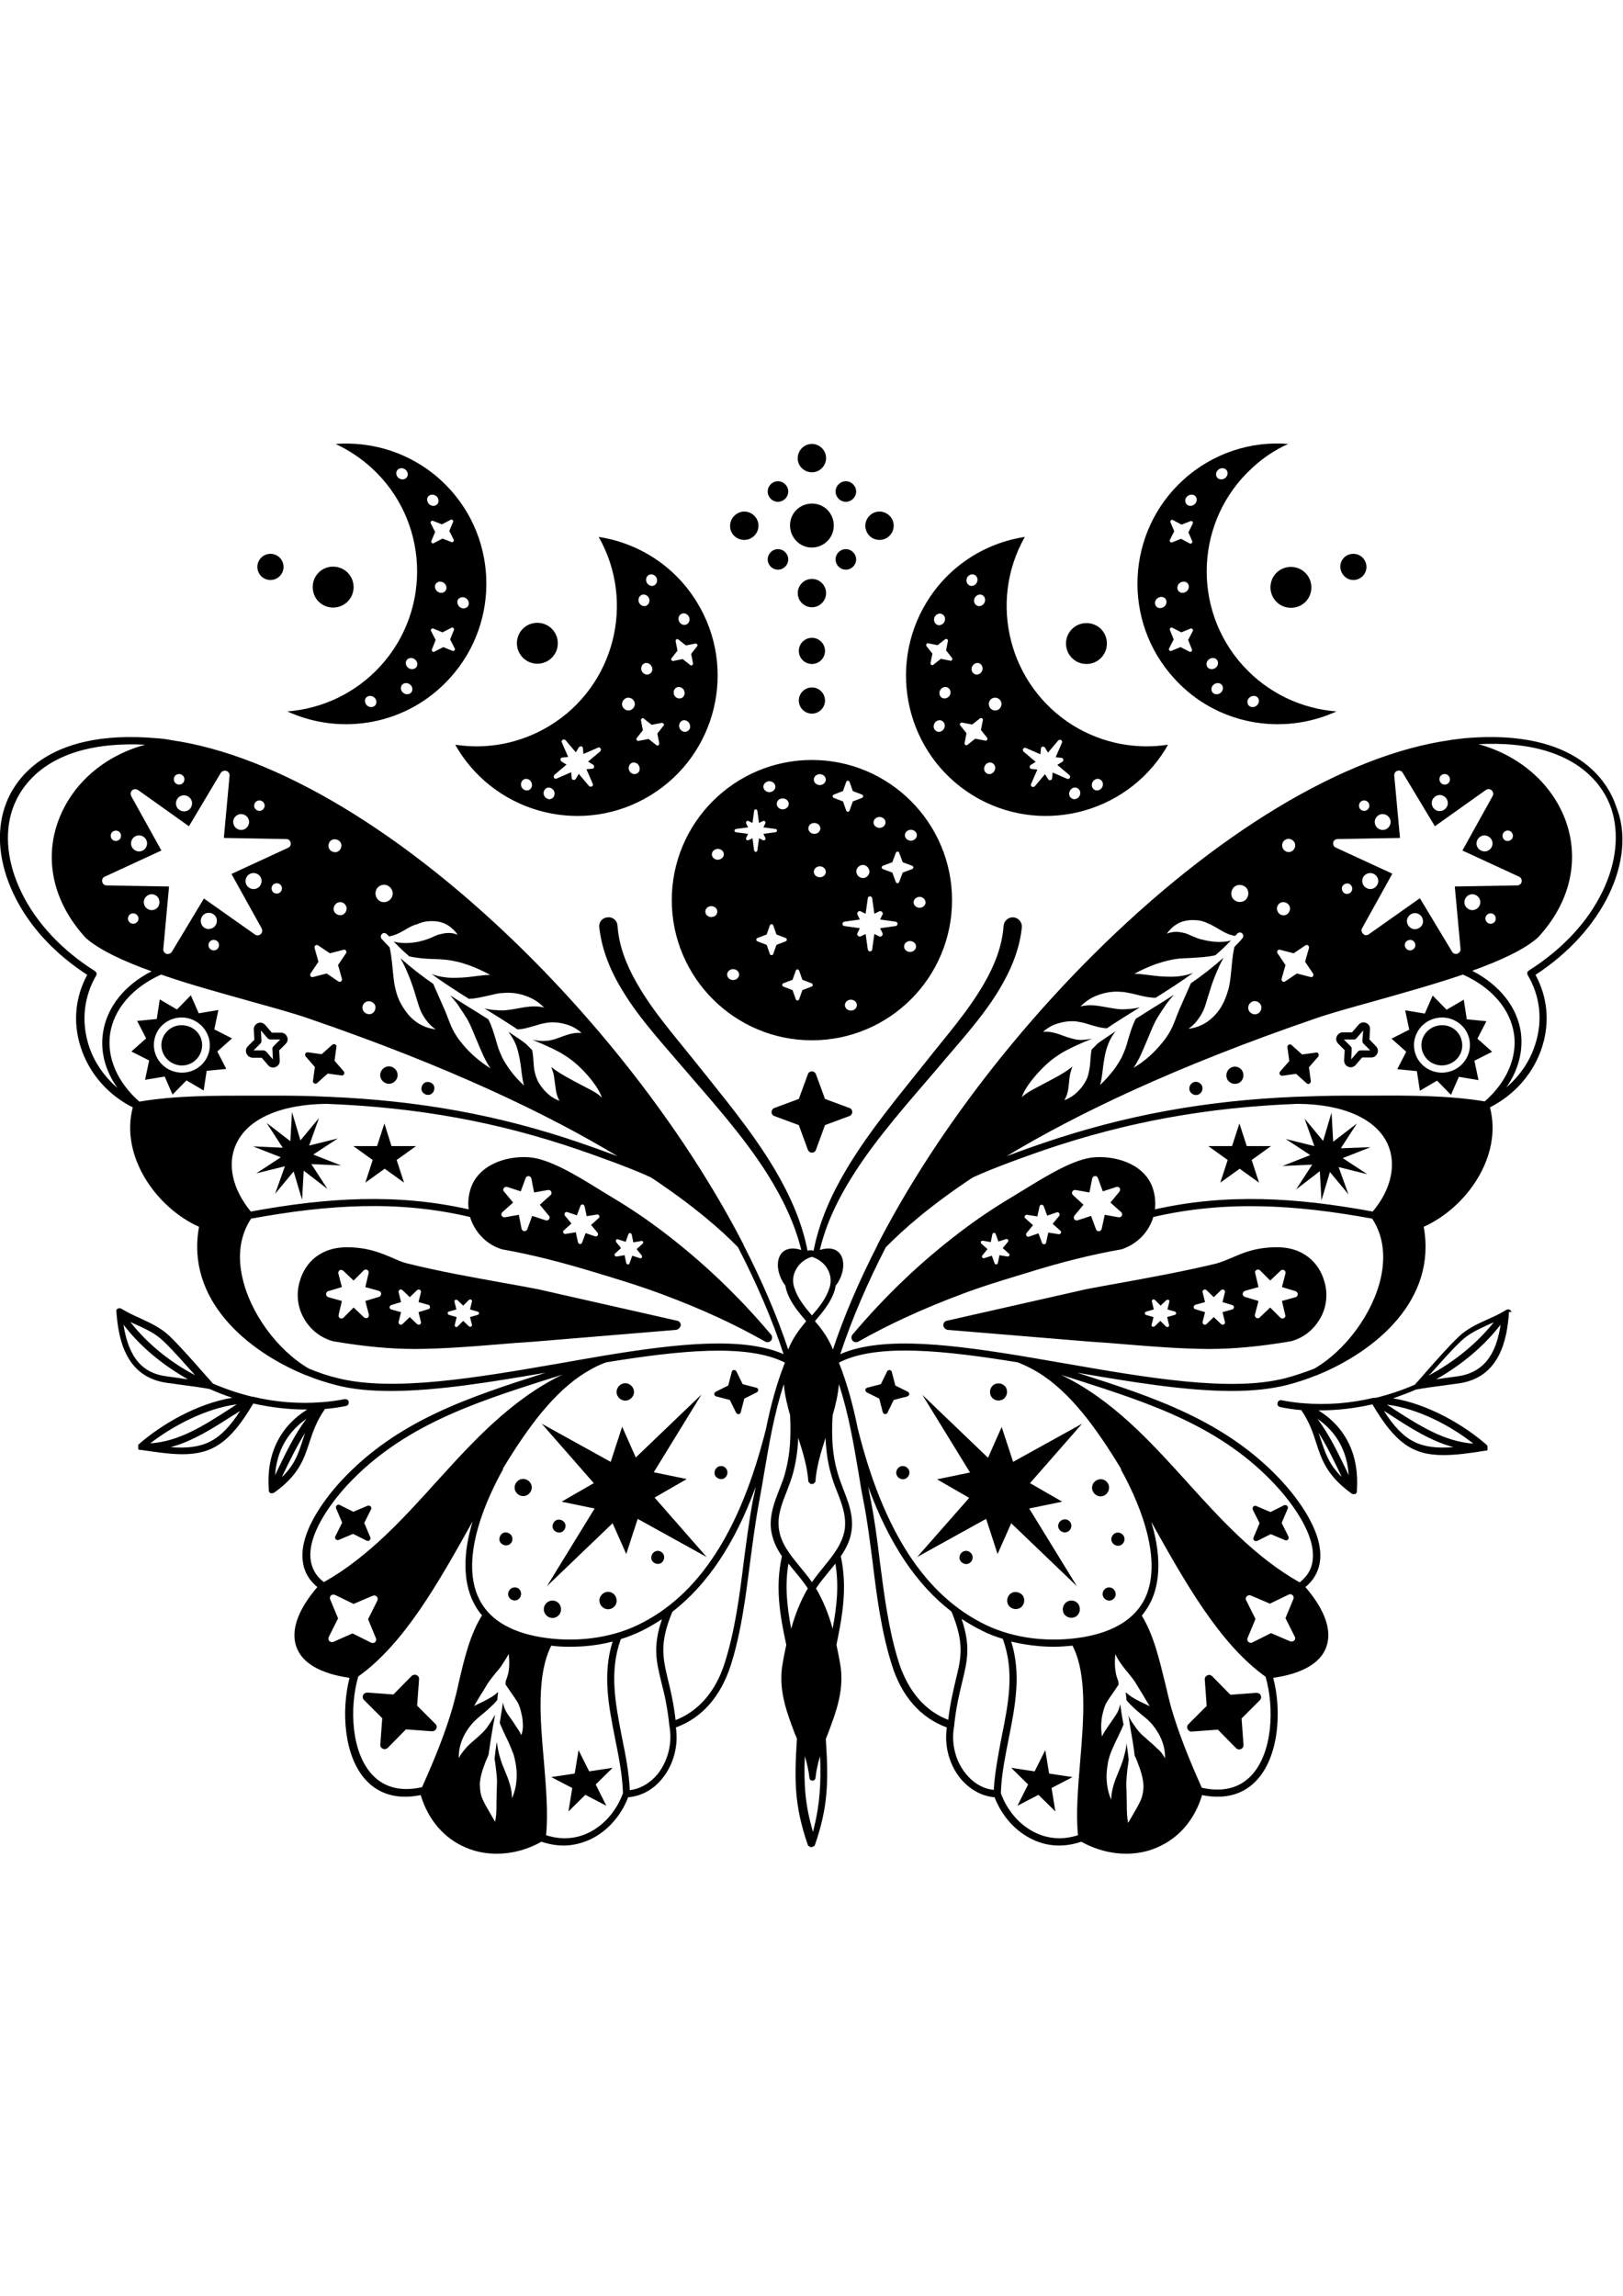 <?xml version="1.0" encoding="utf-8"?>
<!-- Generator: Adobe Illustrator 27.1.1, SVG Export Plug-In . SVG Version: 6.00 Build 0)  -->
<svg version="1.1"
	 id="butterfly_01_BLACK_00000000180882955124150520000010611160812764016565_" xmlns:serif="http://www.serif.com/"
	 xmlns="http://www.w3.org/2000/svg" xmlns:xlink="http://www.w3.org/1999/xlink" x="0px" y="0px" viewBox="0 0 595.3 841.9"
	 style="enable-background:new 0 0 595.3 841.9;" xml:space="preserve">
<path id="butterfly_01_BLACK" d="M303.5,198.4c3.1-3.1,3.1-8.2,0-11.4c-3.1-3.1-8.2-3.1-11.4,0c-3.1,3.1-3.1,8.2,0,11.4
	C295.2,201.6,300.3,201.6,303.5,198.4 M297.8,173.2c2.9,0,5.2-2.4,5.2-5.2c0-2.9-2.4-5.2-5.2-5.2c-2.9,0-5.2,2.4-5.2,5.2
	C292.5,170.8,294.9,173.2,297.8,173.2 M312.9,182.9c1.5-1.5,1.5-3.8,0-5.3c-1.5-1.5-3.8-1.5-5.3,0c-1.5,1.5-1.5,3.8,0,5.3
	C309.1,184.4,311.4,184.4,312.9,182.9 M312.9,207.8c1.5-1.5,1.5-3.8,0-5.3c-1.5-1.5-3.8-1.5-5.3,0c-1.5,1.5-1.5,3.8,0,5.3
	C309.1,209.3,311.4,209.3,312.9,207.8 M322.6,198c2.9,0,5.2-2.4,5.2-5.2c0-2.9-2.4-5.2-5.2-5.2c-2.9,0-5.2,2.4-5.2,5.2
	C317.4,195.7,319.7,198,322.6,198 M288,182.9c1.5-1.5,1.5-3.8,0-5.3c-1.5-1.5-3.8-1.5-5.3,0c-1.5,1.5-1.5,3.8,0,5.3
	C284.2,184.4,286.5,184.4,288,182.9 M153,625.5l0.7-9.6c0.1-0.7-0.3-1.3-0.9-1.6c-0.6-0.3-1.4-0.1-1.8,0.3l-6.7,6.8l-9.5-0.7
	c-0.7,0-1.3,0.3-1.6,0.9c-0.3,0.6-0.2,1.3,0.3,1.8l6.7,6.7l-0.7,9.6c-0.1,0.7,0.3,1.3,0.9,1.6c0.6,0.3,1.4,0.1,1.8-0.3l6.7-6.8
	l9.5,0.7c0.7,0,1.3-0.3,1.6-0.9c0.3-0.6,0.2-1.3-0.3-1.8L153,625.5z M273,198c2.9,0,5.2-2.4,5.2-5.2c0-2.9-2.4-5.2-5.2-5.2
	s-5.2,2.4-5.2,5.2C267.7,195.7,270.1,198,273,198 M288,207.8c1.5-1.5,1.5-3.8,0-5.3c-1.5-1.5-3.8-1.5-5.3,0c-1.5,1.5-1.5,3.8,0,5.3
	C284.2,209.3,286.5,209.3,288,207.8 M383.4,641.8l-3.9,7.8l-8.6-1.3l6.2,6.1l-3.9,7.8l7.7-4l6.2,6.1l-1.4-8.6l7.7-4l-8.6-1.3
	L383.4,641.8z M368,513.1c1.4-1,1.8-2.9,0.9-4.4c-1-1.4-2.9-1.8-4.4-0.9c-1.4,1-1.8,2.9-0.9,4.4C364.6,513.7,366.6,514,368,513.1
	 M333.5,511.3c0-0.4-0.2-0.7-0.5-0.9l-4.6-2.3l-1.3-5c-0.1-0.4-0.4-0.6-0.8-0.7c-0.4,0-0.7,0.2-0.9,0.5l-2.3,4.7l-5,1.3
	c-0.4,0.1-0.6,0.4-0.7,0.8c0,0.4,0.2,0.7,0.5,0.9l4.6,2.3l1.3,5c0.1,0.4,0.4,0.6,0.8,0.7c0.4,0,0.7-0.2,0.9-0.5l2.3-4.7l5-1.3
	C333.2,511.9,333.5,511.6,333.5,511.3 M297.8,212.3c-2.9,0-5.2,2.4-5.2,5.2c0,2.9,2.4,5.2,5.2,5.2c2.9,0,5.2-2.4,5.2-5.2
	C303,214.7,300.7,212.3,297.8,212.3 M332,537.8c-1.2-0.5-2.6,0.1-3.1,1.4c-0.5,1.2,0.1,2.6,1.4,3.1c1.2,0.5,2.6-0.1,3.1-1.4
	C333.9,539.7,333.3,538.3,332,537.8 M212.2,641.8l-1.4,8.6l-8.6,1.3l7.7,4l-1.4,8.6l6.2-6.1l7.7,4l-3.9-7.8l6.2-6.1l-8.6,1.3
	L212.2,641.8z M297.8,252.1c-2.6,0-4.8,2.1-4.8,4.8c0,2.6,2.1,4.8,4.8,4.8c2.6,0,4.8-2.1,4.8-4.8
	C302.6,254.2,300.4,252.1,297.8,252.1 M302.6,403l-3.3-9c-0.2-0.6-0.8-1.1-1.5-1.1c-0.7,0-1.3,0.4-1.5,1.1l-3.3,9l-8.9,3.3
	c-0.6,0.2-1.1,0.8-1.1,1.5c0,0.7,0.4,1.3,1.1,1.5l8.9,3.3l3.3,9c0.2,0.6,0.8,1.1,1.5,1.1c0.7,0,1.3-0.4,1.5-1.1l3.3-9l8.9-3.3
	c0.6-0.2,1.1-0.8,1.1-1.5c0-0.7-0.4-1.3-1.1-1.5L302.6,403z M297.8,233.9c-2.6,0-4.8,2.1-4.8,4.8c0,2.6,2.1,4.8,4.8,4.8
	c2.6,0,4.8-2.1,4.8-4.8C302.6,236,300.4,233.9,297.8,233.9 M333.8,349.1c1.2,0,2.2-0.9,2.2-2c0-1.1-1-2-2.2-2s-2.2,0.9-2.2,2
	C331.6,348.2,332.6,349.1,333.8,349.1 M331.1,320l3.5-1.3c0.2-0.1,0.4-0.3,0.4-0.6s-0.2-0.5-0.4-0.6l-3.5-1.3l-1.3-3.5
	c-0.1-0.3-0.3-0.4-0.6-0.4c-0.3,0-0.5,0.2-0.6,0.4l-1.3,3.5l-3.5,1.3c-0.2,0.1-0.4,0.3-0.4,0.6s0.2,0.5,0.4,0.6l3.5,1.3l1.3,3.5
	c0.1,0.3,0.3,0.4,0.6,0.4c0.3,0,0.5-0.2,0.6-0.4L331.1,320z M329.2,338.8c0-0.4-0.3-0.8-0.7-0.8l-5.7-0.8l0.9-1.8
	c0.2-0.3,0.1-0.7-0.2-1c-0.3-0.3-0.6-0.3-1-0.2l-1.8,0.9l-0.8-5.7c-0.1-0.4-0.4-0.7-0.8-0.7c-0.4,0-0.8,0.3-0.8,0.7l-0.8,5.7
	l-1.8-0.9c-0.3-0.2-0.7-0.1-1,0.2c-0.3,0.3-0.3,0.6-0.2,1l0.9,1.8l-5.7,0.8c-0.4,0.1-0.7,0.4-0.7,0.8c0,0.4,0.3,0.8,0.7,0.8l5.7,0.8
	l-0.9,1.8c-0.2,0.3-0.1,0.7,0.2,1c0.3,0.3,0.6,0.3,1,0.2l1.8-0.9l0.8,5.7c0.1,0.4,0.4,0.7,0.8,0.7c0.4,0,0.8-0.3,0.8-0.7l0.8-5.7
	l1.8,0.9c0.3,0.2,0.7,0.1,1-0.2c0.3-0.3,0.3-0.6,0.2-1l-0.9-1.8l5.7-0.8C328.9,339.6,329.2,339.2,329.2,338.8 M314.3,368.6
	c0-1.1-1-2-2.2-2s-2.2,0.9-2.2,2c0,1.1,1,2,2.2,2S314.3,369.7,314.3,368.6 M309.2,293.9l1.2,3.4c0.1,0.2,0.3,0.4,0.6,0.4
	c0.3,0,0.5-0.2,0.6-0.4l1.2-3.4l3.4-1.3c0.2-0.1,0.4-0.3,0.4-0.6s-0.2-0.5-0.4-0.6l-3.4-1.3l-1.2-3.4c-0.1-0.2-0.3-0.4-0.6-0.4
	c-0.3,0-0.5,0.2-0.6,0.4l-1.2,3.4l-3.4,1.3c-0.2,0.1-0.4,0.3-0.4,0.6s0.2,0.5,0.4,0.6L309.2,293.9z M302.9,319.7c0-1.1-1-2-2.2-2
	c-1.2,0-2.2,0.9-2.2,2s1,2,2.2,2C302,321.7,302.9,320.8,302.9,319.7 M298.1,361.2c0-0.3-0.2-0.5-0.4-0.6l-3.4-1.3l-1.2-3.4
	c-0.1-0.2-0.3-0.4-0.6-0.4s-0.5,0.2-0.6,0.4l-1.2,3.4l-3.4,1.3c-0.2,0.1-0.4,0.3-0.4,0.6c0,0.3,0.2,0.5,0.4,0.6l3.4,1.3l1.2,3.4
	c0.1,0.2,0.3,0.4,0.6,0.4s0.5-0.2,0.6-0.4l1.2-3.4l3.4-1.3C298,361.7,298.1,361.5,298.1,361.2 M284.8,346.5l3.4-1.3
	c0.2-0.1,0.4-0.3,0.4-0.6c0-0.3-0.2-0.5-0.4-0.6l-3.4-1.3l-1.2-3.4c-0.1-0.2-0.3-0.4-0.6-0.4s-0.5,0.2-0.6,0.4l-1.2,3.4l-3.4,1.3
	c-0.2,0.1-0.4,0.3-0.4,0.6c0,0.3,0.2,0.5,0.4,0.6l3.4,1.3l1.2,3.4c0.1,0.2,0.3,0.4,0.6,0.4s0.5-0.2,0.6-0.4L284.8,346.5z
	 M277.2,312.4c0.3,0,0.6-0.2,0.6-0.6l0.6-4.4l1.4,0.7c0.3,0.1,0.6,0.1,0.8-0.1c0.2-0.2,0.2-0.5,0.1-0.8l-0.7-1.4l4.4-0.6
	c0.3,0,0.6-0.3,0.6-0.6c0-0.3-0.2-0.6-0.6-0.6l-4.4-0.6l0.7-1.4c0.1-0.3,0.1-0.6-0.1-0.8c-0.2-0.2-0.5-0.2-0.8-0.1l-1.4,0.7
	l-0.6-4.4c0-0.3-0.3-0.6-0.6-0.6s-0.6,0.2-0.6,0.6l-0.6,4.4l-1.4-0.7c-0.3-0.1-0.6-0.1-0.8,0.1c-0.2,0.2-0.2,0.5-0.1,0.8l0.7,1.4
	l-4.4,0.6c-0.3,0-0.6,0.3-0.6,0.6c0,0.3,0.2,0.6,0.6,0.6l4.4,0.6l-0.7,1.4c-0.1,0.3-0.1,0.6,0.1,0.8c0.2,0.2,0.5,0.2,0.8,0.1
	l1.4-0.7l0.6,4.4C276.6,312.1,276.9,312.4,277.2,312.4 M271.1,357.4c0-1.1-1-2-2.2-2s-2.2,0.9-2.2,2c0,1.1,1,2,2.2,2
	S271.1,358.5,271.1,357.4 M265.5,313.3c0-1.1-1-2-2.2-2c-1.2,0-2.2,0.9-2.2,2c0,1.1,1,2,2.2,2C264.5,315.2,265.5,314.4,265.5,313.3
	 M263.1,334.3c0-1.1-1-2-2.2-2c-1.2,0-2.2,0.9-2.2,2c0,1.1,1,2,2.2,2C262.2,336.3,263.1,335.4,263.1,334.3 M280,288.5
	c0,1.1,1,2,2.2,2c1.2,0,2.2-0.9,2.2-2c0-1.1-1-2-2.2-2C281,286.5,280,287.4,280,288.5 M284.9,294.8c0,1.1,1,2,2.2,2
	c1.2,0,2.2-0.9,2.2-2s-1-2-2.2-2C285.8,292.8,284.9,293.7,284.9,294.8 M296.5,303.8c0,1.1,1,2,2.2,2c1.2,0,2.2-0.9,2.2-2
	c0-1.1-1-2-2.2-2C297.4,301.8,296.5,302.7,296.5,303.8 M298.5,285.9c0,1.1,1,2,2.2,2c1.2,0,2.2-0.9,2.2-2c0-1.1-1-2-2.2-2
	C299.5,283.9,298.5,284.8,298.5,285.9 M316.5,317.2c-1.3,0-2.4,1.1-2.4,2.4c0,1.3,1.1,2.4,2.4,2.4c1.3,0,2.4-1.1,2.4-2.4
	C318.8,318.3,317.8,317.2,316.5,317.2 M320.4,301.6c0,1.1,1,2,2.2,2c1.2,0,2.2-0.9,2.2-2c0-1.1-1-2-2.2-2
	C321.4,299.6,320.4,300.5,320.4,301.6 M331.9,306.3c0,1.1,1,2,2.2,2c1.2,0,2.2-0.9,2.2-2s-1-2-2.2-2
	C332.9,304.3,331.9,305.2,331.9,306.3 M337.3,328.9c-1.2,0-2.2,0.9-2.2,2c0,1.1,1,2,2.2,2c1.2,0,2.2-0.9,2.2-2
	C339.4,329.8,338.5,328.9,337.3,328.9 M297.8,381.5c-28.4,0-51.4-23.1-51.4-51.4c0-28.4,23.1-51.4,51.4-51.4
	c28.4,0,51.4,23.1,51.4,51.4C349.2,358.5,326.2,381.5,297.8,381.5 M114.9,423.4l9-5.9l-10.5,2.6L117,410l-6.8,8.2l-3.1-10.4
	l-0.6,10.7l-8.7-6.7l5.9,9.1l-10.9-0.5l10.2,4l-9,5.9l10.5-2.6l-3.6,10.1l6.8-8.2l3.1,10.4l0.6-10.7l8.7,6.7l-5.9-9.1l10.9,0.5
	L114.9,423.4z M112.4,520.3c-7,4.9-10.9,11.9-11.5,20.7c0.2-0.5,0.5-1,0.7-1.5C104.7,533.1,108,526.1,112.4,520.3 M111.9,525.5
	c-3,4.8-5.6,10.1-8,15.1c-0.2,0.4-0.3,0.7-0.5,1.1c4.7-4.5,6.1-8.8,7.6-13.5C111.3,527.3,111.6,526.4,111.9,525.5 M88.1,517.4
	c-0.9,0.6-1.8,1.2-2.7,1.7c-7.2,4.6-14.6,9.4-22.8,11.6C74.5,531.6,80.7,528.8,88.1,517.4 M55.1,529.3c10.5-0.6,19.8-6.6,28.8-12.4
	c1-0.6,1.9-1.2,2.9-1.9C75.6,516.5,63.7,522.7,55.1,529.3 M71.5,504.3c-0.1-0.2-0.3-0.3-0.4-0.5c-3.8-4.2-7.6-8.6-11.3-12.1
	c-2.8-2.7-6.3-4.3-10-6c-0.7-0.3-1.4-0.6-2-0.9C54,492.7,62.2,499.4,71.5,504.3 M68.9,505.8c-9.2-5.2-17.4-11.9-23.6-20
	c2.3,14.9,9.4,18,15.6,18.9c1.3,0.2,3.1,0.4,5.1,0.7C66.9,505.6,67.9,505.7,68.9,505.8 M113.5,528.9c-2,6.2-3.9,12.1-13.1,18.6
	c0,0,0,0,0,0c0,0,0,0-0.1,0c0,0,0,0,0,0c0,0,0,0,0,0c0,0,0,0-0.1,0c-0.1,0-0.1,0.1-0.2,0.1c0,0,0,0,0,0c0,0,0,0,0,0c0,0,0,0,0,0
	c-0.1,0-0.2,0-0.2,0c0,0-0.1,0-0.1,0h0c-0.1,0-0.2,0-0.3,0c0,0,0,0,0,0c0,0,0,0-0.1,0c-0.1,0-0.1,0-0.2-0.1c0,0,0,0,0,0h0
	c0,0,0,0,0,0c0,0-0.1-0.1-0.1-0.1c0,0,0,0-0.1-0.1c0,0,0,0,0,0c0,0-0.1-0.1-0.1-0.1c0,0-0.1-0.1-0.1-0.1c0,0,0,0,0,0c0,0,0,0,0,0
	c0,0,0,0,0-0.1c0,0,0,0,0,0c0,0,0-0.1-0.1-0.1c0,0,0,0,0-0.1c0,0,0-0.1,0-0.1c0,0,0-0.1,0-0.1c0,0,0,0,0-0.1c0,0,0-0.1,0-0.1
	c0,0,0-0.1,0-0.1c0,0,0,0,0,0c-1-12.9,4-23.1,14.1-29.4c-0.2,0-0.5,0-0.7,0c-6.4,0-12.8-0.8-19.1-2.2c-8.4,14.3-15,18.6-26,18.6
	c-4.3,0-9.3-0.7-15.3-1.6c0,0,0,0,0,0c0,0,0,0-0.1,0c0,0-0.1,0-0.1,0c0,0-0.1,0-0.1,0c0,0,0,0-0.1,0c0,0-0.1,0-0.1,0
	c0,0-0.1,0-0.1-0.1c0,0,0,0,0,0c0,0,0,0-0.1,0c0,0-0.1-0.1-0.1-0.1c0,0,0,0,0,0c0,0,0,0,0,0c0,0,0,0,0,0c0,0,0-0.1-0.1-0.1
	c0,0,0,0,0-0.1c0,0,0,0,0-0.1c0,0,0-0.1,0-0.1c0,0,0,0,0-0.1c0,0,0,0,0-0.1c0,0,0-0.1,0-0.1c0,0,0-0.1,0-0.1c0,0,0,0,0-0.1
	c0,0,0-0.1,0-0.1c0,0,0,0,0-0.1c0,0,0,0,0,0c0,0,0,0,0-0.1c0,0,0,0,0-0.1c0,0,0,0,0-0.1c0,0,0-0.1,0-0.1c0,0,0-0.1,0-0.1
	c0,0,0-0.1,0.1-0.1c0,0,0-0.1,0.1-0.1c0,0,0-0.1,0.1-0.1c0,0,0.1-0.1,0.1-0.1c0,0,0,0,0,0c7.9-6.9,20.9-14.7,34.1-16.9
	c-2.8-0.9-5.6-2-8.3-3.2c-2.6-0.5-7-1.1-10.8-1.6c-2-0.3-3.8-0.5-5.1-0.7c-14.9-2.2-17.6-16-18.3-26.1c0,0,0,0,0,0c0,0,0,0,0-0.1
	c0,0,0-0.1,0-0.1c0,0,0-0.1,0-0.1c0,0,0,0,0,0c0,0,0-0.1,0-0.1c0,0,0-0.1,0-0.1c0,0,0,0,0,0c0,0,0-0.1,0-0.1c0,0,0-0.1,0.1-0.1
	c0,0,0,0,0,0c0,0,0,0,0,0c0,0,0-0.1,0.1-0.1c0,0,0-0.1,0.1-0.1c0,0,0,0,0,0c0,0,0,0,0.1-0.1c0,0,0.1-0.1,0.1-0.1c0,0,0,0,0,0
	c0,0,0,0,0,0c0,0,0,0,0.1,0c0,0,0.1,0,0.1-0.1c0,0,0,0,0,0c0,0,0.1,0,0.1,0c0,0,0.1,0,0.1,0c0,0,0,0,0.1,0c0,0,0.1,0,0.1,0
	c0,0,0,0,0.1,0c0,0,0,0,0,0c0,0,0,0,0,0c0,0,0.1,0,0.1,0c0,0,0.1,0,0.1,0c0,0,0,0,0,0c0,0,0,0,0,0c0,0,0,0,0.1,0
	c0.1,0,0.1,0,0.2,0.1c0,0,0,0,0,0c0.1,0,0.1,0.1,0.2,0.1c0,0,0,0,0,0c2.1,1.3,4.5,2.4,6.7,3.4c3.7,1.7,7.6,3.5,10.8,6.5
	c3.7,3.6,7.6,8,11.4,12.3c1.6,1.8,3.2,3.6,4.6,5.2c4.6,2,9.4,3.6,14.3,4.8H92c0,0,0,0,0,0c0,0,0,0,0.1,0c0,0,0.1,0,0.1,0
	c0,0,0.1,0,0.1,0c0,0,0,0,0.1,0c0,0,0.1,0,0.1,0c0,0,0.1,0,0.1,0c0,0,0,0,0.1,0c0,0,0,0,0,0c8.4,2,17,2.7,25.5,2c0,0,0.1,0,0.1,0
	c2.7-0.2,5.4-0.6,8.1-1.1c0.7-0.1,1.4,0.3,1.5,1c0.1,0.7-0.3,1.4-1,1.5c-2.5,0.5-5.1,0.9-7.7,1.1C116,521.3,114.8,525.1,113.5,528.9
	 M187.8,563.5c-0.5-1.2-1.9-1.8-3.1-1.4c-1.2,0.5-1.8,1.9-1.4,3.1c0.5,1.2,1.9,1.8,3.1,1.4S188.3,564.8,187.8,563.5 M263.6,537.8
	c-1.2,0.5-1.8,1.9-1.4,3.1c0.5,1.2,1.9,1.8,3.1,1.4c1.2-0.5,1.8-1.9,1.4-3.1C266.2,537.9,264.8,537.3,263.6,537.8 M240.4,568.9
	c-1.2,0.5-1.8,1.9-1.4,3.1c0.5,1.2,1.9,1.8,3.1,1.4c1.2-0.5,1.8-1.9,1.4-3.1C243,569,241.6,568.4,240.4,568.9 M205.9,561.9
	c1.2-0.5,1.8-1.9,1.4-3.1c-0.5-1.2-1.9-1.8-3.1-1.4c-1.2,0.5-1.8,1.9-1.4,3.1C203.3,561.7,204.7,562.3,205.9,561.9 M99.2,212.7
	c2.6,0,4.8-2.1,4.8-4.8c0-2.6-2.1-4.8-4.8-4.8c-2.6,0-4.8,2.1-4.8,4.8C94.4,210.5,96.5,212.7,99.2,212.7 M134.6,258.7
	c0.9,0.8,2.2,0.8,3,0c0.7-0.8,0.6-2.1-0.3-2.9c-0.9-0.8-2.2-0.8-3,0C133.6,256.6,133.8,257.9,134.6,258.7 M147.8,254
	c0.9,0.8,2.2,0.8,3,0c0.7-0.8,0.6-2.1-0.3-2.9c-0.9-0.8-2.2-0.8-3,0C146.8,251.9,146.9,253.2,147.8,254 M149.6,244.8
	c0.9,0.8,2.2,0.8,3,0c0.7-0.8,0.6-2.1-0.3-2.9c-0.9-0.8-2.2-0.8-3,0C148.6,242.7,148.7,244,149.6,244.8 M157.4,184.9
	c0.9,0.8,2.2,0.8,3,0c0.7-0.8,0.6-2.1-0.3-2.9c-0.9-0.8-2.2-0.8-3,0C156.4,182.7,156.6,184.1,157.4,184.9 M158.8,191
	c-0.2-0.1-0.5,0-0.7,0.2c-0.2,0.2-0.2,0.5-0.1,0.7l1.6,3.2l-1.4,3.3c-0.1,0.2,0,0.5,0.2,0.7c0.2,0.2,0.5,0.2,0.7,0.1l3.2-1.7
	l3.3,1.3c0.2,0.1,0.5,0,0.7-0.2c0.2-0.2,0.2-0.5,0.1-0.7l-1.6-3.2l1.4-3.3c0.1-0.2,0-0.5-0.2-0.7c-0.2-0.2-0.5-0.2-0.7-0.1l-3.2,1.7
	L158.8,191z M160.3,216.8c0.9,0.8,2.2,0.8,3,0c0.7-0.8,0.6-2.1-0.3-2.9c-0.9-0.8-2.2-0.8-3,0C159.3,214.7,159.4,216,160.3,216.8
	 M165.1,234.5l1.4-3.5c0.1-0.2,0-0.5-0.2-0.7c-0.2-0.2-0.5-0.2-0.7-0.1l-3.3,1.7l-3.4-1.4c-0.2-0.1-0.5,0-0.7,0.2
	c-0.2,0.2-0.2,0.5-0.1,0.7l1.7,3.3l-1.4,3.5c-0.1,0.2,0,0.5,0.2,0.7c0.2,0.2,0.5,0.2,0.7,0.1l3.3-1.7l3.4,1.4c0.2,0.1,0.5,0,0.7-0.2
	s0.2-0.5,0.1-0.7L165.1,234.5z M168.5,222.5c0.9,0.8,2.2,0.8,3,0c0.7-0.8,0.6-2.1-0.3-2.9c-0.9-0.8-2.2-0.8-3,0
	C167.5,220.3,167.6,221.6,168.5,222.5 M148.8,172.3c-0.9-0.8-2.2-0.8-3,0c-0.7,0.8-0.6,2.1,0.3,2.9c0.9,0.8,2.2,0.8,3,0
	C149.8,174.4,149.7,173.1,148.8,172.3 M105.4,260.9c12.7-1,25-6.6,34.2-16.7c19.1-21,17.6-53.6-3.4-72.7c-4-3.6-8.4-6.5-13.1-8.7
	c13.6-1,27.6,3.3,38.5,13.2c21,19.1,22.5,51.7,3.4,72.7C149.5,265.8,125.3,270,105.4,260.9 M262,511.3c0,0.4,0.3,0.7,0.7,0.8l5,1.3
	l2.3,4.7c0.2,0.3,0.5,0.5,0.9,0.5c0.4,0,0.7-0.3,0.8-0.7l1.3-5l4.6-2.3c0.3-0.2,0.5-0.5,0.5-0.9c0-0.4-0.3-0.7-0.7-0.8l-5-1.3
	l-2.3-4.7c-0.2-0.3-0.5-0.5-0.9-0.5c-0.4,0-0.7,0.3-0.8,0.7l-1.3,5l-4.6,2.3C262.2,510.6,262,510.9,262,511.3 M355.2,568.9
	c-1.2-0.5-2.6,0.1-3.1,1.4c-0.5,1.2,0.1,2.6,1.4,3.1c1.2,0.5,2.6-0.1,3.1-1.4C357.1,570.7,356.4,569.4,355.2,568.9 M251.9,542.4
	l-12.1-2.5l17.5-28.5l-24.1,23.1l-5-11.3l-4.2,12.9l-25.3-14l19.1,21.8l-11.8,6.8l12.1,2.5l-17.5,28.5l24.1-23.1l5,11.3l4.2-12.9
	l25.3,14l-19.1-21.8L251.9,542.4z M550.4,485.8c-6.2,8-14.4,14.8-23.6,20c1-0.1,2-0.3,2.9-0.4c2-0.3,3.8-0.5,5.1-0.7
	C545.7,503.1,549.1,494.5,550.4,485.8 M524.1,504.4c9.3-5,17.5-11.6,23.8-19.5c-0.7,0.3-1.4,0.6-2,0.9c-3.7,1.7-7.2,3.3-10,6
	c-3.7,3.5-7.5,7.9-11.3,12.1C524.3,504,524.2,504.2,524.1,504.4 M508.7,515.1c1,0.6,2,1.3,2.9,1.9c9,5.8,18.3,11.7,28.8,12.4
	C531.9,522.7,520,516.5,508.7,515.1 M533.1,530.7c-8.2-2.2-15.6-6.9-22.8-11.6c-0.9-0.6-1.8-1.2-2.7-1.7
	C514.9,528.8,521,531.6,533.1,530.7 M483.2,520.3c4.4,5.8,7.7,12.8,10.8,19.2c0.2,0.5,0.5,1,0.7,1.5
	C494.1,532.1,490.2,525.1,483.2,520.3 M492.1,541.6c-0.2-0.4-0.3-0.7-0.5-1.1c-2.4-5-4.9-10.3-8-15.1c0.3,0.9,0.6,1.8,0.9,2.6
	C486.1,532.9,487.5,537.1,492.1,541.6 M553.5,481.1C553.5,481.1,553.5,481.1,553.5,481.1C553.5,481.1,553.5,481.1,553.5,481.1
	c-0.7,10.2-3.4,24-18.3,26.2c-1.3,0.2-3.2,0.4-5.1,0.7c-3.9,0.5-8.2,1.1-10.8,1.6c-2.7,1.2-5.5,2.2-8.3,3.2
	c13.2,2.2,26.2,10,34.1,16.9c0,0,0,0,0,0c0,0,0,0,0.1,0.1c0,0,0,0.1,0.1,0.1c0,0,0.1,0.1,0.1,0.1c0,0,0,0.1,0.1,0.1
	c0,0,0,0.1,0.1,0.1c0,0,0,0.1,0,0.1c0,0,0,0.1,0,0.1c0,0,0,0,0,0.1c0,0,0,0,0,0.1c0,0,0,0,0,0.1c0,0,0,0,0,0c0,0,0,0,0,0.1
	c0,0,0,0.1,0,0.1c0,0,0,0,0,0.1c0,0,0,0.1,0,0.1c0,0,0,0.1,0,0.1c0,0,0,0,0,0.1c0,0,0,0,0,0.1c0,0,0,0.1,0,0.1c0,0,0,0,0,0.1
	c0,0,0,0,0,0.1c0,0,0,0.1-0.1,0.1c0,0,0,0,0,0c0,0,0,0,0,0c0,0,0,0,0,0c0,0-0.1,0.1-0.1,0.1c0,0,0,0-0.1,0c0,0,0,0,0,0
	c0,0-0.1,0-0.1,0.1c0,0-0.1,0-0.1,0c0,0,0,0-0.1,0c0,0-0.1,0-0.1,0c0,0-0.1,0-0.1,0c0,0,0,0-0.1,0c0,0,0,0,0,0c-6,1-11,1.6-15.3,1.6
	c-11.1,0-17.6-4.3-26-18.6c-6.3,1.4-12.7,2.2-19.1,2.2c-0.2,0-0.5,0-0.7,0c10.1,6.3,15,16.5,14.1,29.4c0,0,0,0,0,0c0,0,0,0.1,0,0.1
	c0,0,0,0.1,0,0.1c0,0,0,0,0,0.1c0,0,0,0.1,0,0.1c0,0,0,0.1,0,0.1c0,0,0,0,0,0.1c0,0,0,0.1-0.1,0.1c0,0,0,0,0,0c0,0,0,0,0,0.1
	c0,0,0,0,0,0c0,0,0,0,0,0c0,0,0,0.1-0.1,0.1c0,0-0.1,0.1-0.1,0.1c0,0,0,0,0,0c0,0,0,0-0.1,0.1c0,0-0.1,0.1-0.1,0.1c0,0,0,0,0,0h0
	c0,0,0,0,0,0c-0.1,0-0.1,0.1-0.2,0.1c0,0,0,0-0.1,0c0,0,0,0,0,0c-0.1,0-0.2,0-0.3,0h0c0,0-0.1,0-0.1,0c-0.1,0-0.2,0-0.2,0
	c0,0,0,0,0,0c0,0,0,0,0,0c0,0,0,0,0,0c-0.1,0-0.2-0.1-0.2-0.1c0,0,0,0-0.1,0c0,0,0,0,0,0c0,0,0,0,0,0c0,0,0,0-0.1,0h0
	c-9.1-6.5-11.1-12.4-13.1-18.6c-1.2-3.8-2.5-7.7-5.5-12.1c-2.6-0.2-5.2-0.6-7.7-1.1c-0.7-0.1-1.2-0.8-1-1.5c0.1-0.7,0.8-1.2,1.5-1
	c2.7,0.5,5.3,0.9,8.1,1.1c0,0,0.1,0,0.1,0c0,0,0,0,0,0c8.4,0.7,17.1,0,25.5-2c0,0,0,0,0,0c0,0,0,0,0.1,0c0,0,0.1,0,0.1,0
	c0,0,0.1,0,0.1,0c0,0,0,0,0.1,0c0,0,0.1,0,0.1,0c0,0,0.1,0,0.1,0c0,0,0,0,0.1,0c0,0,0,0,0,0c0,0,0.1,0,0.1,0
	c4.9-1.2,9.7-2.8,14.3-4.8c1.5-1.6,3-3.3,4.6-5.2c3.8-4.3,7.7-8.7,11.4-12.3c3.1-3,7-4.8,10.8-6.5c2.3-1,4.6-2.1,6.7-3.4
	c0.1-0.1,0.3-0.1,0.4-0.2c0,0,0,0,0,0c0.1,0,0.1,0,0.2,0c0,0,0.1,0,0.1,0c0,0,0,0,0,0c0,0,0,0,0,0c0,0,0,0,0.1,0c0,0,0.1,0,0.1,0
	c0,0,0,0,0.1,0c0,0,0.1,0,0.1,0c0,0,0.1,0,0.1,0c0,0,0,0,0,0c0,0,0.1,0,0.1,0.1c0,0,0,0,0.1,0c0,0,0,0,0,0c0,0,0,0,0,0
	c0,0,0.1,0.1,0.1,0.1c0,0,0,0,0.1,0.1c0,0,0,0,0,0c0,0,0,0.1,0.1,0.1c0,0,0,0.1,0.1,0.1c0,0,0,0,0,0c0,0,0,0,0,0c0,0,0,0.1,0.1,0.1
	c0,0,0,0.1,0,0.1c0,0,0,0,0,0c0,0,0,0.1,0,0.1c0,0,0,0.1,0,0.1c0,0,0,0,0,0c0,0,0,0.1,0,0.1C553.5,481,553.5,481,553.5,481.1
	 M227.6,513.1c1.4,1,3.4,0.6,4.4-0.9c1-1.4,0.6-3.4-0.9-4.4c-1.4-1-3.4-0.6-4.4,0.9C225.7,510.2,226.1,512.1,227.6,513.1
	 M187.9,582.3c-1.2,0.5-1.8,1.9-1.4,3.1c0.5,1.2,1.9,1.8,3.1,1.4c1.2-0.5,1.8-1.9,1.4-3.1C190.6,582.4,189.2,581.8,187.9,582.3
	 M193.1,542.6c-1.6-0.7-3.4,0.1-4.1,1.7c-0.7,1.6,0.1,3.4,1.7,4.1c1.6,0.7,3.4-0.1,4.1-1.7C195.5,545.1,194.7,543.3,193.1,542.6
	 M204.4,587.5c-1.4-1-3.4-0.6-4.4,0.9c-1,1.4-0.6,3.4,0.9,4.4c1.4,1,3.4,0.6,4.4-0.9C206.2,590.4,205.8,588.4,204.4,587.5
	 M122.2,222.8c4.1,0,7.5-3.3,7.5-7.5c0-4.1-3.3-7.5-7.5-7.5s-7.5,3.3-7.5,7.5C114.7,219.5,118,222.8,122.2,222.8 M224.8,584.3
	c-1.4-1-3.4-0.6-4.4,0.9c-1,1.4-0.6,3.4,0.9,4.4c1.4,1,3.4,0.6,4.4-0.9C226.6,587.3,226.2,585.3,224.8,584.3 M212.3,274.1l-1.1,1.8
	c0,0-3.7-4.4-3.7-4.4c-0.3-0.3-0.7-0.4-1.1-0.2c-0.4,0.2-0.5,0.7-0.3,1l2.3,5.3l-2.1,0.2c-0.4,0-0.7,0.3-0.7,0.6
	c-0.1,0.4,0.1,0.7,0.4,0.9l1.8,1.1l-4.4,3.7c-0.3,0.3-0.4,0.7-0.2,1.1c0.2,0.4,0.7,0.5,1,0.3l5.3-2.3l0.2,2.1c0,0.4,0.3,0.7,0.6,0.7
	c0.4,0.1,0.7-0.1,0.9-0.4l1.1-1.8l3.7,4.4c0.3,0.3,0.7,0.4,1.1,0.2c0.4-0.2,0.5-0.7,0.3-1l-2.3-5.3l2.1-0.2c0.4,0,0.7-0.3,0.7-0.6
	c0.1-0.4-0.1-0.7-0.4-0.9l-1.8-1.1l4.4-3.7c0.3-0.3,0.4-0.7,0.2-1.1c-0.2-0.4-0.7-0.5-1-0.3l-5.3,2.3l-0.2-2.1
	c0-0.4-0.3-0.7-0.6-0.7S212.5,273.8,212.3,274.1 M203.1,289.9c-0.6-1-1.9-1.4-2.8-0.8c-0.9,0.6-1.2,1.9-0.6,2.9
	c0.6,1,1.9,1.4,2.8,0.8C203.4,292.2,203.7,290.9,203.1,289.9 M194.8,286.7c-0.6-1-1.9-1.4-2.8-0.8c-0.9,0.6-1.2,1.9-0.6,2.9
	c0.6,1,1.9,1.4,2.8,0.8C195.2,289,195.4,287.7,194.8,286.7 M228.5,259.4c0.7,1.1,2.1,1.5,3.2,0.8c1.1-0.7,1.5-2.1,0.8-3.2
	c-0.7-1.1-2.1-1.5-3.2-0.8C228.2,256.9,227.8,258.3,228.5,259.4 M233.5,271.4c0.1,0.2,0.4,0.3,0.7,0.3l3.7-0.7l2.9,2.3
	c0.2,0.2,0.5,0.2,0.7,0s0.3-0.4,0.3-0.7l-0.7-3.6l2.3-2.9c0.2-0.2,0.2-0.5,0-0.7c-0.1-0.2-0.4-0.3-0.7-0.3l-3.7,0.7l-2.9-2.3
	c-0.2-0.2-0.5-0.2-0.7,0c-0.2,0.1-0.3,0.4-0.3,0.7l0.7,3.6l-2.3,2.9C233.4,270.8,233.4,271.1,233.5,271.4 M234.5,221.2
	c0.6,1,1.9,1.4,2.8,0.8c0.9-0.6,1.2-1.9,0.6-2.9c-0.6-1-1.9-1.4-2.8-0.8C234.2,218.9,233.9,220.2,234.5,221.2 M238.9,244.2
	c-0.6-1-1.9-1.4-2.8-0.8c-0.9,0.6-1.2,1.9-0.6,2.9c0.6,1,1.9,1.4,2.8,0.8C239.3,246.6,239.6,245.3,238.9,244.2 M237.3,213.8
	c0.6,1,1.9,1.4,2.8,0.8c0.9-0.6,1.2-1.9,0.6-2.9c-0.6-1-1.9-1.4-2.8-0.8C237,211.4,236.7,212.7,237.3,213.8 M246.3,242.1
	c0.1,0.2,0.4,0.3,0.6,0.3l3.5-0.7l2.8,2.2c0.2,0.2,0.5,0.2,0.7,0c0.2-0.1,0.3-0.4,0.3-0.6l-0.7-3.5l2.2-2.8c0.2-0.2,0.2-0.5,0-0.7
	c-0.1-0.2-0.4-0.3-0.6-0.3l-3.5,0.7l-2.8-2.2c-0.2-0.2-0.5-0.2-0.7,0c-0.2,0.1-0.3,0.4-0.3,0.6l0.7,3.5l-2.2,2.8
	C246.1,241.6,246.1,241.9,246.3,242.1 M249.2,228.1c0.6,1,1.9,1.4,2.8,0.8c0.9-0.6,1.2-1.9,0.6-2.9c-0.6-1-1.9-1.4-2.8-0.8
	C248.8,225.8,248.6,227.1,249.2,228.1 M252.8,265.2c-0.6-1-1.9-1.4-2.8-0.8c-0.9,0.6-1.2,1.9-0.6,2.9c0.6,1,1.9,1.4,2.8,0.8
	C253.2,267.6,253.4,266.3,252.8,265.2 M250.2,255.9c0.9-0.6,1.2-1.9,0.6-2.9c-0.6-1-1.9-1.4-2.8-0.8c-0.9,0.6-1.2,1.9-0.6,2.9
	C248,256.1,249.2,256.4,250.2,255.9 M234.3,280.7c-0.6-1-1.9-1.4-2.8-0.8c-0.9,0.6-1.2,1.9-0.6,2.9c0.6,1,1.9,1.4,2.8,0.8
	C234.7,283.1,234.9,281.8,234.3,280.7 M219.6,196.9c14.4,2.2,27.8,10.5,36,23.9c14.9,24.2,7.3,55.9-16.9,70.8
	c-24.2,14.9-55.9,7.3-70.8-16.9c-0.3-0.5-0.6-1.1-0.9-1.6c11.6,1.8,23.9-0.4,34.7-7C225.4,251.6,233.2,220.9,219.6,196.9
	 M197.1,243.4c4.1,0,7.5-3.3,7.5-7.5c0-4.1-3.3-7.5-7.5-7.5s-7.5,3.3-7.5,7.5C189.6,240.1,193,243.4,197.1,243.4 M68.5,373.3
	c-5.6-1-10.9,2.6-11.9,8.1c-1,5.5,2.7,10.8,8.3,11.8c5.6,1,10.9-2.6,11.9-8.1C77.8,379.7,74.1,374.4,68.5,373.3 M85.1,380.8
	l-5.4,4.8l3.3,6.4l-7.2,0.7l-1.1,7.2l-6.3-3.7l-5.1,5.2l-2.9-6.6l-7.2,1.2l1.5-7.1l-6.5-3.3l5.4-4.8l-3.3-6.4l7.2-0.7l1.1-7.2
	l6.3,3.7l5.1-5.2l2.9,6.6l7.2-1.2l-1.5,7.1L85.1,380.8z M491.8,421.1l5.9-9.1l-8.7,6.7l-0.6-10.7l-3.1,10.4l-6.8-8.2l3.6,10.1
	l-10.5-2.6l9,5.9l-10.2,4l10.9-0.5l-5.9,9.1l8.7-6.7l0.6,10.7l3.1-10.4l6.8,8.2L491,428l10.5,2.6l-9-5.9l10.2-4L491.8,421.1z
	 M457.3,420.3l-2.7-8.3l-2.7,8.3h-8.7l7.1,5.1l-2.7,8.3l7.1-5.1l7.1,5.1l-2.7-8.3l7.1-5.1H457.3z M527.5,376.1
	c-4.1,0.8-6.8,4.6-6,8.6s4.6,6.6,8.7,5.9c4.1-0.8,6.8-4.6,6-8.6C535.5,377.9,531.6,375.3,527.5,376.1 M68,376.1
	c-4.1-0.8-7.9,1.9-8.7,5.9c-0.7,4,2,7.8,6,8.6c4.1,0.8,7.9-1.9,8.7-5.9C74.8,380.6,72.1,376.8,68,376.1 M143.6,420.3L141,412
	l-2.7,8.3h-8.7l7.1,5.1l-2.7,8.3l7.1-5.1l7.1,5.1l-2.7-8.3l7.1-5.1H143.6z M539,381.4c-1-5.5-6.4-9.1-11.9-8.1
	c-5.6,1-9.3,6.3-8.3,11.8c1,5.5,6.4,9.1,11.9,8.1C536.3,392.2,540,386.9,539,381.4 M541.9,380.9l5.4,4.8l-6.5,3.3l1.5,7.1l-7.2-1.2
	l-2.9,6.6l-5.1-5.2l-6.3,3.7l-1.1-7.2l-7.2-0.7l3.3-6.4l-5.4-4.8l6.5-3.3l-1.5-7.1l7.2,1.2l2.9-6.6l5.1,5.2l6.3-3.7l1.1,7.2l7.2,0.7
	L541.9,380.9z M175.7,481.6c0-0.3-0.2-0.5-0.5-0.6l-2.8-0.8l0.7-2.9c0.1-0.3-0.1-0.6-0.3-0.7c-0.2-0.1-0.6-0.1-0.8,0.1l-2.1,2.1
	l-2.1-2c-0.2-0.2-0.5-0.2-0.8-0.1c-0.2,0.1-0.4,0.4-0.3,0.7l0.7,2.8l-2.8,0.8c-0.3,0.1-0.4,0.3-0.4,0.6c0,0.3,0.2,0.5,0.5,0.6
	l2.8,0.8l-0.7,2.9c-0.1,0.3,0.1,0.6,0.3,0.7c0.2,0.1,0.5,0.1,0.7-0.1l2.1-2.1l2.1,2c0.2,0.2,0.5,0.2,0.8,0.1
	c0.2-0.1,0.4-0.4,0.3-0.7l-0.7-2.8l2.8-0.8C175.5,482.1,175.7,481.9,175.7,481.6 M157.7,479.3c0-0.4-0.2-0.7-0.6-0.8l-3.6-1l0.9-3.6
	c0.1-0.3-0.1-0.7-0.4-0.9c-0.3-0.2-0.7-0.1-1,0.1l-2.7,2.6l-2.7-2.6c-0.3-0.2-0.6-0.3-1-0.1c-0.3,0.2-0.5,0.5-0.4,0.9l0.9,3.6
	l-3.6,1.1c-0.3,0.1-0.6,0.4-0.6,0.8c0,0.4,0.2,0.7,0.6,0.8l3.6,1l-0.9,3.6c-0.1,0.3,0.1,0.7,0.4,0.9c0.3,0.2,0.7,0.1,1-0.1l2.7-2.6
	l2.7,2.6c0.3,0.2,0.6,0.3,1,0.1c0.3-0.2,0.5-0.5,0.4-0.9l-0.9-3.6l3.6-1.1C157.5,480,157.8,479.7,157.7,479.3 M139.8,474.5
	c0-0.5-0.3-0.9-0.8-1.1l-5-1.4l1.2-5.1c0.1-0.5-0.1-1-0.5-1.2c-0.4-0.2-1-0.2-1.3,0.2l-3.7,3.7l-3.8-3.6c-0.4-0.3-0.9-0.4-1.3-0.2
	c-0.4,0.3-0.6,0.8-0.5,1.2l1.3,5l-5,1.5c-0.5,0.1-0.8,0.6-0.8,1.1c0,0.5,0.3,0.9,0.8,1.1l5,1.4l-1.2,5.1c-0.1,0.5,0.1,1,0.5,1.2
	c0.4,0.2,1,0.2,1.3-0.2l3.7-3.7l3.8,3.6c0.4,0.3,0.9,0.4,1.3,0.2c0.4-0.3,0.6-0.8,0.5-1.2l-1.3-5l5-1.5
	C139.4,475.5,139.8,475,139.8,474.5 M247.9,487.7l-51.8,4.3c-4.9,0.3-9.8,0.7-14.5,1.1c-9.8,0.8-19,1.5-28.6,1.6c-0.2,0-0.5,0-0.7,0
	c-9.2,0-18.7-0.9-29.9-2.8c0,0-0.1,0-0.1,0c-4.5-1.2-8.3-4.1-10.7-8.2c-2.4-4.1-3-8.8-1.8-13.3c2.1-8.1,8.5-12.9,17-13
	c0.1,0,0.3,0,0.4,0c7.7,0,12.5,2.1,16.8,3.9c2,0.9,3.8,1.7,5.7,2.1c11.7,2.9,23.1,4.9,35.2,7.1c4.1,0.7,8.3,1.5,12.5,2.3l50.8,11.5
	c0.9,0.1,1.5,0.8,1.5,1.7C249.5,486.9,248.8,487.6,247.9,487.7 M439.5,396.9c-1.2-0.5-2.6,0.1-3.1,1.4c-0.5,1.2,0.1,2.6,1.4,3.1
	c1.2,0.5,2.6-0.1,3.1-1.4C441.4,398.8,440.8,397.4,439.5,396.9 M115.5,391.3l-0.7,5.1c-0.1,0.4,0.1,0.7,0.5,0.9
	c0.3,0.2,0.7,0.1,1-0.1l3.9-3.5l5.1,0.7c0.4,0,0.7-0.1,0.9-0.5c0.2-0.3,0.1-0.7-0.1-1l-3.4-3.9l0.7-5.1c0.1-0.4-0.1-0.7-0.5-0.9
	c-0.3-0.2-0.7-0.1-1,0.1l-3.9,3.5l-5.1-0.7c-0.4,0-0.7,0.1-0.9,0.5c-0.2,0.3-0.1,0.7,0.1,1L115.5,391.3z M140.9,396.9
	c1.4,1,3.4,0.6,4.4-0.9c1-1.4,0.6-3.4-0.9-4.4c-1.4-1-3.4-0.6-4.4,0.9C139,394,139.4,395.9,140.9,396.9 M429.6,238.7l3.4-1.4
	l3.3,1.7c0.2,0.1,0.5,0.1,0.7-0.1c0.2-0.2,0.3-0.5,0.2-0.7l-1.4-3.5l1.7-3.3c0.1-0.2,0.1-0.5-0.1-0.7c-0.2-0.2-0.5-0.3-0.7-0.2
	l-3.4,1.4l-3.3-1.7c-0.2-0.1-0.5-0.1-0.7,0.1c-0.2,0.2-0.3,0.5-0.2,0.7l1.4,3.5l-1.7,3.3c-0.1,0.2-0.1,0.5,0.1,0.7
	C429,238.7,429.3,238.8,429.6,238.7 M427.4,219.5c-0.7-0.8-2.1-0.8-3,0c-0.9,0.8-1,2.1-0.3,2.9c0.7,0.8,2.1,0.8,3,0
	C428,221.6,428.1,220.3,427.4,219.5 M435.6,213.9c-0.7-0.8-2.1-0.8-3,0c-0.9,0.8-1,2.1-0.3,2.9c0.7,0.8,2.1,0.8,3,0
	C436.2,216,436.3,214.7,435.6,213.9 M429.2,198.7c0.2,0.2,0.4,0.3,0.7,0.2l3.3-1.3l3.2,1.7c0.2,0.1,0.5,0.1,0.7-0.1
	c0.2-0.2,0.3-0.4,0.2-0.7l-1.4-3.3l1.6-3.2c0.1-0.2,0.1-0.5-0.1-0.7c-0.2-0.2-0.4-0.3-0.7-0.2l-3.3,1.3l-3.2-1.7
	c-0.2-0.1-0.5-0.1-0.7,0.1c-0.2,0.2-0.3,0.4-0.2,0.7l1.4,3.3l-1.6,3.2C429,198.2,429,198.5,429.2,198.7 M435.2,184.9
	c0.7,0.8,2.1,0.8,3,0c0.9-0.8,1-2.1,0.3-2.9c-0.7-0.8-2.1-0.8-3,0C434.6,182.7,434.5,184,435.2,184.9 M443,244.8
	c0.7,0.8,2.1,0.8,3,0c0.9-0.8,1-2.1,0.3-2.9c-0.7-0.8-2.1-0.8-3,0C442.4,242.7,442.3,244,443,244.8 M448.1,251.1
	c-0.7-0.8-2.1-0.8-3,0c-0.9,0.8-1,2.1-0.3,2.9c0.7,0.8,2.1,0.8,3,0C448.7,253.2,448.8,251.9,448.1,251.1 M446.5,175.2
	c0.7,0.8,2.1,0.8,3,0c0.9-0.8,1-2.1,0.3-2.9c-0.7-0.8-2.1-0.8-3,0C445.9,173.1,445.8,174.4,446.5,175.2 M458,258.7
	c0.7,0.8,2.1,0.8,3,0c0.9-0.8,1-2.1,0.3-2.9c-0.7-0.8-2.1-0.8-3,0C457.4,256.5,457.3,257.9,458,258.7 M430.6,248.7
	c-19.1-21-17.6-53.6,3.4-72.7c10.9-9.9,24.9-14.3,38.5-13.2c-4.7,2.1-9.1,5-13.1,8.7c-21,19.1-22.5,51.7-3.4,72.7
	c9.2,10.1,21.5,15.7,34.2,16.7C470.3,270,446,265.8,430.6,248.7 M93,385.2l3.6,0c0.4,0,0.7,0.2,1,0.4l2.5,2.9l-0.2-3.8
	c0-0.4,0.1-0.7,0.4-1l2.5-2.5l-3.6,0c-0.4,0-0.7-0.2-1-0.4l-2.5-2.9l0.2,3.8c0,0.4-0.1,0.7-0.4,1L93,385.2z M90.4,386.3
	c-0.4-0.9-0.2-1.9,0.5-2.6l2.4-2.4l-0.2-3.7c-0.1-1,0.5-2,1.5-2.4c1-0.4,2-0.1,2.7,0.7l2.4,2.8l3.4,0c1,0,1.8,0.6,2.2,1.5
	c0.4,0.9,0.2,1.9-0.5,2.6l-2.4,2.4l0.2,3.7c0.1,1-0.5,2-1.5,2.4c-0.3,0.1-0.6,0.2-0.9,0.2c-0.7,0-1.4-0.3-1.8-0.8l-2.4-2.8l-3.4,0
	C91.6,387.8,90.7,387.2,90.4,386.3 M502.6,385.2l-2.5-2.5c-0.3-0.3-0.4-0.6-0.4-1l0.3-3.8l-2.5,2.9c-0.2,0.3-0.6,0.4-1,0.4l-3.6,0
	l2.5,2.5c0.3,0.3,0.4,0.6,0.4,1l-0.2,3.8l2.5-2.9c0.2-0.3,0.6-0.4,1-0.4L502.6,385.2z M504.7,383.7c0.7,0.7,0.9,1.7,0.5,2.6
	c-0.4,0.9-1.2,1.5-2.2,1.5l-3.4,0l-2.4,2.8c-0.5,0.5-1.1,0.8-1.8,0.8c-0.3,0-0.6-0.1-0.9-0.2c-1-0.4-1.5-1.3-1.5-2.4l0.2-3.7
	l-2.4-2.4c-0.7-0.7-0.9-1.7-0.5-2.6c0.4-0.9,1.2-1.5,2.2-1.5l3.4,0l2.4-2.8c0.7-0.8,1.8-1.1,2.7-0.7c1,0.4,1.6,1.3,1.5,2.4l-0.2,3.7
	L504.7,383.7z M157.8,401.4c1.2-0.5,1.8-1.9,1.4-3.1s-1.9-1.8-3.1-1.4c-1.2,0.5-1.8,1.9-1.4,3.1
	C155.2,401.2,156.6,401.8,157.8,401.4 M482.7,386l-5.1,0.7l-3.9-3.5c-0.3-0.2-0.7-0.3-1-0.1c-0.3,0.2-0.5,0.5-0.5,0.9l0.7,5.1
	l-3.4,3.9c-0.2,0.3-0.3,0.7-0.1,1c0.2,0.3,0.5,0.5,0.9,0.5l5.1-0.7l3.9,3.5c0.3,0.2,0.7,0.3,1,0.1c0.3-0.2,0.5-0.5,0.5-0.9l-0.7-5.1
	l3.4-3.9c0.2-0.3,0.3-0.7,0.1-1C483.5,386.1,483.1,385.9,482.7,386 M419.9,481.6c0,0.3,0.2,0.5,0.4,0.6l2.8,0.8l-0.7,2.8
	c-0.1,0.3,0,0.6,0.3,0.7c0.2,0.1,0.6,0.1,0.8-0.1l2.1-2l2.1,2.1c0.2,0.2,0.5,0.2,0.8,0.1c0.2-0.1,0.4-0.4,0.3-0.7l-0.7-2.9l2.8-0.8
	c0.3-0.1,0.5-0.3,0.5-0.6c0-0.3-0.2-0.5-0.4-0.6l-2.8-0.8l0.7-2.8c0.1-0.3,0-0.6-0.3-0.7c-0.2-0.1-0.6-0.1-0.8,0.1l-2.1,2l-2.1-2.1
	c-0.2-0.2-0.5-0.2-0.8-0.1c-0.2,0.1-0.4,0.4-0.3,0.7l0.7,2.9l-2.8,0.8C420.1,481.1,419.9,481.3,419.9,481.6 M437.8,479.3
	c0,0.4,0.2,0.7,0.6,0.8l3.6,1.1l-0.9,3.6c-0.1,0.3,0.1,0.7,0.4,0.9c0.3,0.2,0.7,0.1,1-0.1l2.7-2.6l2.7,2.6c0.2,0.2,0.6,0.3,1,0.1
	c0.3-0.2,0.5-0.5,0.4-0.9l-0.9-3.6l3.6-1c0.3-0.1,0.6-0.4,0.6-0.8c0-0.4-0.2-0.7-0.6-0.8l-3.6-1.1l0.9-3.6c0.1-0.3-0.1-0.7-0.4-0.9
	c-0.3-0.2-0.7-0.1-1,0.1l-2.7,2.6l-2.7-2.6c-0.2-0.2-0.6-0.3-1-0.1c-0.3,0.2-0.5,0.5-0.4,0.9l0.9,3.6l-3.6,1
	C438.1,478.7,437.8,479,437.8,479.3 M455.8,474.5c0,0.5,0.3,0.9,0.8,1.1l5,1.5l-1.3,5c-0.1,0.5,0.1,1,0.5,1.2c0.4,0.2,1,0.2,1.3-0.2
	l3.8-3.6l3.7,3.7c0.4,0.4,0.9,0.4,1.3,0.2c0.4-0.2,0.7-0.7,0.5-1.2l-1.2-5.1l5-1.4c0.5-0.1,0.8-0.6,0.8-1.1c0-0.5-0.3-0.9-0.8-1.1
	l-5-1.5l1.3-5c0.1-0.5-0.1-1-0.5-1.2c-0.4-0.2-1-0.2-1.3,0.2l-3.8,3.6l-3.7-3.7c-0.4-0.4-0.9-0.4-1.3-0.2c-0.4,0.2-0.7,0.7-0.5,1.2
	l1.2,5.1l-5,1.4C456.2,473.6,455.8,474,455.8,474.5 M346,486c0-0.9,0.6-1.6,1.5-1.7l50.8-11.5c4.3-0.8,8.4-1.6,12.5-2.3
	c12.1-2.2,23.5-4.3,35.2-7.1c1.9-0.5,3.7-1.3,5.7-2.1c4.3-1.9,9.2-4,17.2-3.9c8.5,0.1,14.9,5,17,13c1.2,4.5,0.6,9.3-1.8,13.3
	c-2.4,4.1-6.1,7-10.7,8.2c0,0-0.1,0-0.1,0c-11.2,1.9-20.8,2.8-29.9,2.8c-0.2,0-0.5,0-0.7,0c-9.6-0.1-18.9-0.8-28.6-1.6
	c-4.7-0.4-9.6-0.8-14.5-1.1l-51.9-4.3C346.8,487.6,346.1,486.9,346,486 M496.4,212.7c2.6,0,4.8-2.1,4.8-4.8c0-2.6-2.1-4.8-4.8-4.8
	s-4.8,2.1-4.8,4.8C491.7,210.5,493.8,212.7,496.4,212.7 M407.7,582.3c-1.2-0.5-2.6,0.1-3.1,1.4c-0.5,1.2,0.1,2.6,1.4,3.1
	c1.2,0.5,2.6-0.1,3.1-1.4C409.5,584.2,408.9,582.8,407.7,582.3 M466,215.4c0,4.1,3.3,7.5,7.5,7.5s7.5-3.3,7.5-7.5
	c0-4.1-3.3-7.5-7.5-7.5S466,211.2,466,215.4 M406.6,544.4c-0.7-1.6-2.5-2.4-4.1-1.7c-1.6,0.7-2.4,2.5-1.7,4.1
	c0.7,1.6,2.5,2.4,4.1,1.7C406.4,547.8,407.2,546,406.6,544.4 M388.3,558.7c-0.5,1.2,0.1,2.6,1.4,3.1c1.2,0.5,2.6-0.1,3.1-1.4
	c0.5-1.2-0.1-2.6-1.4-3.1C390.2,556.9,388.8,557.5,388.3,558.7 M391.2,587.5c-1.4,1-1.8,2.9-0.9,4.4c1,1.4,2.9,1.8,4.4,0.9
	c1.4-1,1.8-2.9,0.9-4.4S392.6,586.5,391.2,587.5 M367.4,523.3l-5,11.3l-24.1-23.1l17.5,28.5l-12.1,2.5l11.8,6.8L336.4,571l25.3-14
	l4.2,12.9l5-11.3l24.1,23.1l-17.5-28.5l12.1-2.5l-11.8-6.8l19.1-21.8l-25.3,14L367.4,523.3z M591,296.5
	c-2.7-7.9-12.7-25.4-48.7-23.6c14.9,4.1,26.7,14.2,31.8,27.6c5.5,14.7,1.9,30.5-10,43.3c0,0,0,0,0,0c0,0,0,0,0,0
	c-4.9,4.4-13.8,8.5-24.1,12.2c10,5.2,16.4,13.2,17.8,22.4c1,7-0.9,14.1-5.3,20.4c5-4.3,8.8-9.8,10.7-16.1c2.7-8.6,1.7-17.5-2.9-25.2
	c0,0,0-0.1,0-0.1c0,0,0-0.1-0.1-0.1c0,0,0-0.1,0-0.1c0,0,0-0.1,0-0.1c0,0,0-0.1,0-0.1c0,0,0-0.1,0-0.1c0,0,0-0.1,0-0.1
	c0,0,0-0.1,0-0.1c0,0,0-0.1,0-0.1c0,0,0-0.1,0-0.1c0,0,0-0.1,0.1-0.1c0,0,0-0.1,0.1-0.1c0,0,0.1-0.1,0.1-0.1c0,0,0.1-0.1,0.1-0.1
	c0,0,0.1-0.1,0.1-0.1c0,0,0,0,0.1-0.1c12.3-7.8,21.6-17.8,27-29C592.9,316.4,594,305.6,591,296.5 M555.3,379
	c-1.4-9-8.2-16.9-18.7-21.6c-10.6,3.6-22.5,6.9-33.1,9.9c-8.3,2.3-15.5,4.3-20.7,6.1c-52,17.8-88.4,35.4-113.6,50.6
	c5.3-2,10.5-3.8,13.4-4.8c30-10.2,59.3-15.6,93-17c0.1,0,0.1,0,0.2,0h0c0,0,0.1,0,0.1,0c5.7-0.2,11.5-0.4,17.5-0.4
	c0.4,0,0.8,0,1.3,0c2.7,0,5.4,0,8.1,0c13.9-0.1,28.3-0.1,41.8,2.1C552.7,396.8,556.6,387.7,555.3,379 M362.2,458.1l-1.9,2.3
	c-0.2,0.2-0.2,0.5,0,0.8c0.2,0.2,0.4,0.3,0.7,0.2l2.8-0.9l1,2.8c0.1,0.3,0.4,0.4,0.6,0.4c0.3,0,0.5-0.2,0.6-0.5l0.6-2.9l2.9,0.5
	c0.3,0,0.6-0.1,0.7-0.4c0.1-0.2,0.1-0.6-0.2-0.7l-2.2-2l1.9-2.3c0.2-0.2,0.2-0.5,0-0.8c-0.2-0.2-0.4-0.3-0.7-0.2l-2.8,0.9l-1-2.8
	c-0.1-0.3-0.4-0.4-0.6-0.4c-0.3,0-0.5,0.2-0.6,0.5l-0.6,2.9l-2.9-0.5c-0.3,0-0.6,0.1-0.7,0.3c-0.1,0.3-0.1,0.6,0.1,0.7L362.2,458.1z
	 M378.9,449.3l-2.4,2.9c-0.2,0.3-0.2,0.7,0,1c0.2,0.3,0.6,0.4,0.9,0.3l3.5-1.2l1.3,3.5c0.1,0.3,0.4,0.5,0.8,0.5
	c0.4,0,0.7-0.3,0.7-0.6l0.8-3.7l3.7,0.6c0.4,0.1,0.7-0.1,0.9-0.4c0.2-0.3,0.1-0.7-0.2-0.9l-2.8-2.5l2.4-2.9c0.2-0.3,0.2-0.7,0-1
	c-0.2-0.3-0.6-0.4-0.9-0.3l-3.5,1.2l-1.3-3.5c-0.1-0.3-0.4-0.5-0.8-0.5c-0.4,0-0.6,0.3-0.7,0.6l-0.8,3.7l-3.7-0.6
	c-0.4-0.1-0.7,0.1-0.9,0.4c-0.2,0.3-0.1,0.7,0.2,0.9L378.9,449.3z M397.4,441.8l-3.3,4c-0.3,0.4-0.3,0.9-0.1,1.3
	c0.3,0.4,0.8,0.6,1.3,0.4l4.9-1.6l1.8,4.9c0.2,0.5,0.6,0.8,1.1,0.7c0.5,0,0.9-0.4,1-0.9l1.1-5.1l5.1,0.9c0.5,0.1,1-0.2,1.2-0.6
	c0.2-0.4,0.1-1-0.3-1.3l-3.9-3.5l3.3-4c0.3-0.4,0.3-0.9,0.1-1.3c-0.3-0.4-0.8-0.6-1.3-0.4l-4.9,1.6l-1.8-4.9
	c-0.2-0.5-0.6-0.8-1.1-0.7c-0.5,0-0.9,0.4-1,0.9l-1,5.1l-5.1-0.9c-0.5-0.1-1,0.2-1.2,0.6s-0.1,1,0.3,1.3L397.4,441.8z M509,419.6
	c-4.2-9.3-16.3-14.7-33.1-14.8c-33.5,1.3-62.7,6.7-92.5,16.8c-5.5,1.9-18.9,6.6-26.6,10.2c-15.6,10.3-25.6,19.2-31.9,25.6
	c-6.9,13.4-12.5,26.5-16.7,39.2c15.7-6.9,41.7-3.5,70.2,1.3c0,0,0,0,0,0c4,0.7,8.1,1.4,12.2,2.1c29.9,5.2,60.8,10.6,80.9,5.4
	c3.4-0.9,7-2.1,10.6-3.5c11.5-6.7,21.5-20.3,24.4-33.4c1.8-8.3,0.7-15.7-3.2-21.6c-28.5-5.2-53.9-6.7-80.3-0.6
	c-0.3,1.2-0.8,2.3-1.4,3.4c-2.2,4.1-6,7.1-10.4,8.5c0,0-0.1,0-0.1,0c-10.7,1.9-21.7,4.6-34.8,8.7l-3.3,1c-6.9,2.1-13.4,4.1-20,6.6
	c-14.7,5.5-26.8,11.1-38,17.4c-0.3,0.2-0.6,0.3-1,0.3c-0.1,0-0.1,0-0.2,0c-0.5,0-0.9-0.3-1.1-0.6c-0.6-0.7-0.5-1.7,0.1-2.3
	c12-14.2,24.9-26.5,39.5-37.6c5.8-4.4,11.8-8.5,18.5-12.5c1.5-0.9,3-1.8,4.6-2.8c8.8-5.4,18.7-11.5,26.1-12
	c8.5-0.6,18.9,2.9,21.5,11.9c0.7,2.4,0.9,4.8,0.6,7.2c26.3-5.9,51.6-4.4,79.9,0.8C510.3,436.2,512.3,427,509,419.6 M394.6,505.9
	c-1.8-0.6-3.6-1.1-5.4-1.7c18.9,9.1,32.8,24.5,46.3,39.4c12.2,13.5,24.9,27.5,41.2,36.7c2.9-2.3,4.5-5,4.8-8.4
	c1.1-10.5-10-23.3-13.4-27C448,523.1,422.1,514.7,394.6,505.9 M474.9,600.2l-3.4-6.8l2.9-7c0.2-0.5,0.1-1.1-0.3-1.4
	c-0.4-0.4-1-0.5-1.5-0.2l-6.8,3.3l-7-3c-0.5-0.2-1.1-0.1-1.5,0.3c-0.4,0.4-0.5,1-0.2,1.5l3.4,6.8l-2.9,7c-0.2,0.5-0.1,1.1,0.3,1.4
	c0.4,0.4,1,0.5,1.5,0.2l6.8-3.4l7,3c0.5,0.2,1.1,0.1,1.5-0.3C475.1,601.3,475.2,600.7,474.9,600.2 M464.2,614.9
	c-16.9-12.1-29.5-34.6-41.7-56.4c-0.1-0.1-0.1-0.2-0.2-0.3c4.5,14.9,2.2,24.2-0.1,29c-0.9,1.9-2.1,3.7-3.4,5.3
	c4.3,7,6.4,15.9,8.5,24.5c0.8,3.3,1.5,6.4,2.3,9.3c2.5,8.6,6.1,17.9,11.2,29.3c7.6,1.7,13.7,0.2,18.1-4.4
	C466.8,642.9,467.5,626.4,464.2,614.9 M427.3,644.8c0.1-2.5-0.4-4.7-1.3-6.9c-0.6-1.5-1.4-2.8-2.3-4.1c-0.5-0.7-1.1-1.5-1.7-2.1
	c-0.9-1-1.9-1.8-2.9-2.6c-1-0.9-2-1.6-2.9-2.5c-1.1-1-2.1-2-3-3.1c-0.1-1-0.2-1.9-0.3-2.9c0.7,0.6,1.4,1.2,2.2,1.7
	c2,1.3,4.1,2.2,6.6,3.4c-0.9-1.5-1.7-2.8-2.5-4.2c-0.9-1.4-1.6-2.6-2.4-3.9c-0.4-0.6-0.7-1.2-1.1-1.7c-0.6-0.8-1.3-1.6-1.9-2.4
	c-0.7-0.8-1.3-1.6-2-2.5c-1-1.4-1.9-2.6-2.7-4.4c-0.3,2.9-0.2,5.2,0.3,7.6c0.2,0.8,0.5,1.6,0.8,2.4c0,0,0,0,0,0.1
	c0,0.4,0,0.7,0.1,1.1c-0.5,0.7-1,1.4-1.5,2.2c-0.6,0.9-1.2,1.7-1.8,2.6c-0.6,0.9-1.2,1.8-1.6,2.7c-0.3,0.7-0.5,1.4-0.7,2.1
	c-0.3,1.2-0.6,2.4-0.7,3.7c-0.2,2-0.1,3.7,0.2,5.7c0.6-1.3,1.3-2.3,2.1-3.5c0.7-1.1,1.5-2.1,2.2-3.2c0.5-0.7,1-1.5,1.4-2.2
	c0.4-0.8,0.7-1.7,0.9-2.5c0.1-0.2,0.1-0.4,0.1-0.6c0.3,2.6,0.7,5.1,1.2,7.6c-0.4,1.1-0.9,2.2-1.5,3.4c-0.6,1.4-1.3,2.6-1.9,4
	c-0.6,1.4-1.3,2.8-1.7,4.2c-0.3,1-0.6,2-0.7,3c-0.3,1.8-0.5,3.5-0.4,5.3c0.1,2.7,0.6,5.2,1.7,7.7c0-2.7,0.7-5.1,1.6-7.6
	c0.6-1.6,1.3-3.1,1.9-4.7c0.5-1.3,1-2.7,1.3-4.1c0.4-1.4,0.7-2.8,0.8-4.3c0.3,2,0.6,4.1,0.8,6.1c-0.2,1.2-0.3,2.4-0.5,3.6
	c-0.2,1.7-0.3,3.3-0.4,4.9c0,1,0.1,2,0.1,3.1l0.1,4.5c0,1.5,0,2.7,0.1,4.2c0.1,1,0.2,1.8,0.4,2.8l3.4-5.9c0.5-1,1-1.9,1.4-2.9
	c0.3-0.7,0.4-1.5,0.6-2.2c0.1-1,0.3-2,0.2-3c-0.1-1.5-0.4-2.9-0.8-4.3c-0.4-1.4-0.9-2.7-1.4-4c-0.3-0.8-0.6-1.6-1-2.3
	c-0.4-3.5-1-6.9-1.6-10.3c-0.2-1.5-0.5-3-0.7-4.6c0,0,0,0,0,0.1c0.6,1.4,1.4,2.7,2.4,4c0.6,0.9,1.3,1.8,2.1,2.6
	c0.7,0.8,1.6,1.4,2.4,2.2c1.2,1.1,2.4,2,3.5,3.2C425.6,642.1,426.5,643.3,427.3,644.8 M397.7,600.3c11.2-2,18.7-6.8,22.3-14.2
	c7.2-15.3-3.7-37.9-8.7-46.9c-0.1-0.2-0.2-0.4-0.2-0.7c-9.1-15-18.6-28-30.3-35.2c-0.1,0-0.2-0.1-0.2-0.1c-2.3-1.4-4.8-2.6-7.3-3.6
	c-26.5-4.3-51.7-7.1-65.6,0.1c3.2,8.1,5.3,16.2,6.9,24.1c0,0,0,0,0,0c9.4,37.8,24.8,61.4,47,72.1C372,600.9,385.1,602.5,397.7,600.3
	 M393.4,603.5c-2.3,0.2-4.6,0.4-6.8,0.4c-5.4,0-10.7-0.7-15.7-1.9c3.8,12,1.4,23.9-0.9,35.5c-1.3,6.6-2.7,13.4-2.9,20.1
	c2.4,6.6,7.1,11.9,12.9,14.6c4.9,2.3,10.2,2.5,15.4,0.8c-0.8-8,0-17.3,0.8-27.1C397.5,630.3,398.8,614.1,393.4,603.5 M367.4,636.9
	c2.5-12.3,4.8-24,0.4-35.9c-2.6-0.8-5.1-1.7-7.4-2.9c-2.7-1.3-5.2-2.8-7.7-4.4c3.4,10,2.1,15.4,0.2,23.2c-1,4.2-2.2,9-2.9,15.7
	c0,0,0,0,0,0c0,0,0,0,0,0.1c0,0,0,0,0,0.1c-1.2,6.2,0.3,12.8,4.2,17.6c2.8,3.5,6.4,5.6,10.3,6C364.9,649.8,366.2,643.3,367.4,636.9
	 M347.8,630.7c0.7-6,1.8-10.5,2.7-14.4c2.1-8.5,3.3-13.6-1.5-25.3c-12.9-9.9-23-25.1-30.6-45.9c0.3,1.6,0.6,3.1,0.9,4.6
	c1.5,7.5,2.5,15.3,3.4,22.8c1.6,12.3,3.2,25.1,6.9,36.9C332,617,337.1,626.6,347.8,630.7 M374.8,402.4c1.7-1.9,5.6-3.6,10.2-6.1
	c2.2-1.2,4.6-2.4,6.8-4c0.6-0.4,1.1-0.8,1.6-1.2c-0.2,0.4-0.4,0.9-0.5,1.4c-0.3,0.9-0.5,1.8-0.6,2.7c-0.4,3.1-0.3,5.6-1.9,8.3
	c2.2-0.9,3.8-2,5.4-3.7c1-1,1.8-2.2,2.5-3.5c0.5-0.9,0.8-1.8,1-2.8c0.2-0.9,0.4-1.9,0.5-2.8c0.2-2,0.2-3.9,0.6-5.8
	c0.8-0.8,1.6-1.6,2.3-2.3c2.1-1.5,4.3-3,6.5-4.4c-1.1,1.4-2,2.8-2.6,4.4c-0.8,1.9-1.3,4-1.6,6c-0.6,3.2-0.6,6.1-1.5,9.3
	c2-1.9,3.6-3.7,5.2-5.8c1-1.4,1.9-2.8,2.7-4.3c0.5-1.1,1-2.2,1.4-3.3c0.4-1.1,0.7-2.2,1-3.3c0.8-2.6,1.5-5.1,2.8-7.6
	c1.3-0.8,2.6-1.6,3.8-2.4c3.4-2.1,6.8-4.2,10.2-6.4c-1,1.1-1.9,2.2-2.8,3.4c-1.4,2.2-3,4.3-4.2,6.7c-1.1,2.2-1.9,4.4-2.9,6.7
	c-1.5,3.5-2.8,6.9-4.9,10c4-2.4,7.4-5.4,10.4-9.1c1.2-1.4,2.2-2.9,3.1-4.5c1.3-2.4,2.1-5,3.1-7.4l4.4-10c4.2-2.9,8.2-6,12-9.4
	c-0.5,0.9-1,1.9-1.5,2.9c-1,2.2-2,4.6-2.8,6.9c-0.5,1.5-0.9,3-1.4,4.4c-0.7,2.3-1.2,4.4-2.3,6.3c-1.2,2.1-2.6,4-4.9,5.6
	c3.8-0.5,6.6-2,9-4.3c1.7-1.6,3-3.5,4-5.6c0.7-1.5,1.2-3,1.7-4.7c0.4-1.5,0.6-3.1,0.8-4.7c0.4-3.8,0.6-7.5,1.4-10.8c1-1,2-2,2.9-3.1
	c0.5-0.5,0.4-1.3-0.1-1.8c-0.5-0.5-1.3-0.4-1.8,0.1c-0.2,0.3-0.5,0.6-0.8,0.8c-0.3,0-0.7-0.1-1-0.2c-2.2-0.5-4.1-1.8-6.2-3
	c-1-0.6-2-1.1-3-1.5c-1.1-0.5-2.3-0.9-3.5-1c-4.3-0.4-8.2,0.5-11.3,4.9c2.6-1,4.5-0.7,6.5-0.2c1.3,0.3,2.4,1,3.8,1.5
	c0.9,0.4,1.8,0.7,2.8,0.9c1.6,0.4,3.2,0.7,4.9,0.8c2,0.1,3.8,0,5.5-0.5c-1.8,1.9-3.7,3.7-5.7,5.4c-3,0.7-5.8,0.8-8.9,1
	c-1.3,0.1-2.6,0.1-3.9,0.2c-1.3,0.1-2.6,0.3-3.9,0.6c-1.8,0.4-3.5,0.9-5.3,1.5c-2.7,1-5.1,2.1-7.7,3.5c3.6,0.1,6.7,0.8,10.3,1
	c2.3,0.1,4.6,0.2,6.9-0.2c1.5-0.2,2.9-0.6,4.3-1.1c-4.4,3.2-9.1,6.2-13.7,9.1c-2.7,0-5.3-0.7-8.1-1.4c-1.2-0.3-2.4-0.5-3.6-0.7
	c-1.3-0.1-2.6-0.2-3.8-0.1c-1.8,0.1-3.6,0.5-5.3,1.1c-2.6,0.9-4.7,2.2-6.8,4.3c3.9-1,7.1-0.1,10.8,0.5c1.2,0.2,2.3,0.4,3.5,0.5
	c1.3,0.1,2.5,0,3.8-0.1c1.3-0.1,2.5-0.3,3.7-0.6c-4,2.5-8.1,5-12.1,7.7c-2.4-0.1-4.4-0.8-6.5-1.4c-1-0.3-1.9-0.6-2.9-0.8
	c-1-0.2-2.1-0.4-3.2-0.4c-1.6,0-3.1,0.2-4.6,0.6c-2.3,0.6-4.2,1.5-6.2,3.3c3.5-0.3,6,1,9,2c1,0.3,2,0.6,3,0.8
	c1.1,0.2,2.2,0.2,3.3,0.1c0.9-0.1,1.8-0.2,2.7-0.4c-2.2,0.9-4.7,1.9-7.3,3.2c-1.4,0.7-2.9,1.4-4.3,2.3c-1.4,0.9-2.7,1.8-3.9,2.8
	c-1.8,1.5-3.3,3.1-4.7,4.6C377.3,397.3,375.4,400.3,374.8,402.4 M452.1,329.4c1,1.4,2.9,1.8,4.4,0.9c1.4-1,1.8-2.9,0.9-4.4
	c-1-1.4-2.9-1.8-4.4-0.9C451.6,326,451.2,328,452.1,329.4 M458,368.7c-0.5,1.2,0.1,2.6,1.4,3.1c1.2,0.5,2.6-0.1,3.1-1.4
	c0.5-1.2-0.1-2.6-1.4-3.1C459.9,366.8,458.5,367.4,458,368.7 M469.9,335.5c1.2,0.5,2.6-0.1,3.1-1.4c0.5-1.2-0.1-2.6-1.4-3.1
	s-2.6,0.1-3.1,1.4C468.1,333.6,468.7,335,469.9,335.5 M471.8,312.3c1.2,0.5,2.6-0.1,3.1-1.4c0.5-1.2-0.1-2.6-1.4-3.1
	c-1.2-0.5-2.6,0.1-3.1,1.4C470,310.5,470.6,311.8,471.8,312.3 M478.8,346.7l-4.3,2.9l-5-1.3c-0.4-0.1-0.7,0-0.9,0.3
	c-0.2,0.3-0.2,0.7,0,1l2.9,4.3l-1.4,5c-0.1,0.4,0,0.7,0.3,1c0.3,0.2,0.7,0.2,1,0l4.3-2.9l5,1.3c0.4,0.1,0.7,0,0.9-0.3
	c0.2-0.3,0.2-0.7,0-1l-2.9-4.3l1.4-5c0.1-0.4,0-0.7-0.3-1C479.5,346.5,479.1,346.5,478.8,346.7 M495.9,325.3c-0.3-1-1.4-1.6-2.4-1.2
	c-1,0.3-1.6,1.4-1.2,2.4c0.3,1,1.4,1.6,2.4,1.2C495.7,327.4,496.2,326.3,495.9,325.3 M499.8,324c0.5,1.5,2.2,2.4,3.7,1.9
	c1.5-0.5,2.4-2.2,1.9-3.7c-0.5-1.5-2.2-2.4-3.7-1.9C500.1,320.8,499.3,322.4,499.8,324 M517.6,344.7c-1-0.2-2.1,0.5-2.3,1.5
	c-0.2,1,0.5,2.1,1.5,2.3c1,0.2,2.1-0.5,2.3-1.5C519.3,345.9,518.6,344.9,517.6,344.7 M521.9,338.4c0.3-1.6-0.7-3.1-2.3-3.5
	c-1.6-0.3-3.1,0.7-3.5,2.3c-0.3,1.6,0.7,3.1,2.3,3.5C520,341,521.6,340,521.9,338.4 M542,328.7c-1.2-1.1-3.1-1-4.1,0.2
	c-1.1,1.2-1,3.1,0.2,4.1c1.2,1.1,3,1,4.1-0.2C543.3,331.6,543.2,329.8,542,328.7 M548,335.4c-0.8-0.7-2-0.6-2.7,0.2
	c-0.7,0.8-0.6,2,0.2,2.7c0.8,0.7,2,0.6,2.7-0.2C548.8,337.4,548.8,336.1,548,335.4 M551.2,307.1c0.3,1,1.4,1.6,2.4,1.2
	c1-0.3,1.6-1.4,1.2-2.4c-0.3-1-1.4-1.6-2.4-1.2C551.4,305,550.9,306.1,551.2,307.1 M547.3,308.4c-0.5-1.5-2.2-2.4-3.7-1.9
	c-1.5,0.5-2.4,2.2-1.9,3.7c0.5,1.5,2.2,2.4,3.7,1.9C547,311.6,547.8,309.9,547.3,308.4 M489.9,310.8l20.8,9.6l-11.1,20
	c-0.4,0.7-0.2,1.5,0.4,2.1s1.4,0.6,2.1,0.1l18.7-13.2l11.8,19.6c0.4,0.7,1.2,1,2,0.7c0.7-0.2,1.2-1,1.1-1.8l-2.1-22.8l22.9-0.4
	c0.8,0,1.5-0.6,1.6-1.3c0.2-0.8-0.2-1.5-0.9-1.9l-20.8-9.6l11.1-20c0.4-0.7,0.2-1.5-0.4-2.1c-0.6-0.5-1.4-0.6-2.1-0.1L526.3,303
	l-11.8-19.6c-0.4-0.7-1.2-1-2-0.7c-0.7,0.2-1.2,1-1.1,1.8l2.1,22.8l-22.9,0.4c-0.8,0-1.5,0.6-1.6,1.3S489.2,310.5,489.9,310.8
	 M499.1,296.9c0.8,0.7,2,0.6,2.7-0.2c0.7-0.8,0.6-2-0.2-2.7c-0.8-0.7-2-0.6-2.7,0.2C498.3,295,498.3,296.2,499.1,296.9 M505.2,303.6
	c1.2,1.1,3.1,1,4.1-0.2c1.1-1.2,1-3-0.2-4.1c-1.2-1.1-3.1-1-4.1,0.2C503.9,300.7,504,302.5,505.2,303.6 M527.5,297.4
	c1.6,0.3,3.1-0.7,3.5-2.3c0.3-1.6-0.7-3.1-2.3-3.5c-1.6-0.3-3.1,0.7-3.5,2.3C524.9,295.5,525.9,297.1,527.5,297.4 M529.5,287.7
	c1,0.2,2.1-0.4,2.3-1.5c0.2-1-0.5-2.1-1.5-2.3c-1-0.2-2.1,0.4-2.3,1.5C527.8,286.4,528.5,287.5,529.5,287.7 M304.7,540.2
	c-1.1-4-1.7-8.1-1.9-12.9c-1.8,5.5-3.3,10.7-3.7,15.8c0,0,0,0,0,0c0,0,0,0.1,0,0.1c0,0,0,0.1,0,0.1c0,0,0,0.1,0,0.1
	c0,0,0,0.1-0.1,0.1c0,0,0,0.1-0.1,0.1c0,0,0,0.1-0.1,0.1c0,0-0.1,0.1-0.1,0.1c0,0-0.1,0.1-0.1,0.1c0,0-0.1,0-0.1,0.1
	c0,0-0.1,0-0.1,0.1c0,0-0.1,0-0.1,0.1c0,0-0.1,0-0.1,0c0,0-0.1,0-0.1,0c0,0-0.1,0-0.1,0c0,0,0,0-0.1,0c0,0-0.1,0-0.1,0h0
	c0,0-0.1,0-0.1,0c0,0,0,0-0.1,0c0,0-0.1,0-0.1,0c0,0-0.1,0-0.1,0c0,0-0.1,0-0.1,0c0,0-0.1,0-0.1-0.1c0,0-0.1,0-0.1-0.1
	s-0.1,0-0.1-0.1c0,0-0.1-0.1-0.1-0.1c0,0-0.1-0.1-0.1-0.1c0,0-0.1-0.1-0.1-0.1c0,0,0-0.1-0.1-0.1c0,0,0-0.1-0.1-0.1c0,0,0-0.1,0-0.1
	c0,0,0-0.1,0-0.1c0,0,0-0.1,0-0.1c0,0,0,0,0,0c-0.4-5.1-1.9-10.3-3.7-15.8c-0.2,4.7-0.8,8.8-1.9,12.9c-0.6,2.3-1.5,4.5-2.3,6.7
	c-1.8,4.5-3.5,8.8-2.9,13.6c0.6,5.5,4.4,10,8,14.4c1.4,1.7,2.9,3.5,4.1,5.3c1.3-1.8,2.7-3.6,4.1-5.3c3.6-4.4,7.3-8.9,8-14.4
	c0.5-4.8-1.1-9.1-2.9-13.6C306.1,544.7,305.3,542.5,304.7,540.2 M306.4,573.4c-0.8,1.1-1.7,2.1-2.5,3.1c-1.7,2.1-3.3,4-4.6,6
	c2.7,4.6,4.7,9.6,6.1,14.8C306.9,589.2,307.8,581.5,306.4,573.4 M300.8,644c-0.8,2.6-1.4,5.3-1.7,8c0,0,0,0,0,0
	c0,0.1-0.1,0.3-0.1,0.4c0,0,0,0,0,0c-0.1,0.1-0.2,0.2-0.2,0.3c0,0,0,0,0,0c-0.1,0.1-0.2,0.2-0.3,0.2c0,0,0,0-0.1,0
	c-0.1,0-0.2,0.1-0.3,0.1c0,0-0.1,0-0.1,0h0c0,0-0.1,0-0.1,0c-0.1,0-0.2,0-0.3-0.1c0,0,0,0-0.1,0c-0.1-0.1-0.2-0.1-0.3-0.2
	c0,0,0,0,0,0c-0.1-0.1-0.2-0.2-0.2-0.3c0,0,0,0,0,0c-0.1-0.1-0.1-0.3-0.1-0.4c0,0,0,0,0,0c-0.3-2.7-0.9-5.4-1.7-8
	c-0.4,10.4,0.1,18,3,27.8C300.7,662,301.2,654.4,300.8,644 M296.3,582.5c-1.3-2-2.9-4-4.6-6c-0.8-1-1.7-2.1-2.5-3.1
	c-1.4,8.1-0.5,15.9,1,23.9C291.6,592.2,293.6,587.1,296.3,582.5 M297.8,482.4c2.8-3.2,5.3-6.3,6.5-10.3c0.7-2.2,0.4-4.6-0.7-6.6
	c-1.2-2.2-3.3-3.8-5.8-4.6c-2.5,0.7-4.6,2.4-5.8,4.6c-1.2,2.1-1.4,4.4-0.7,6.6C292.5,476,295,479.1,297.8,482.4 M287.9,499.7
	c-13.9-7.1-39.1-4.4-65.6-0.1c-2.5,0.9-4.9,2.1-7.3,3.6c-0.1,0.1-0.1,0.1-0.2,0.1c-11.7,7.2-21.2,20.2-30.3,35.2
	c0,0.2,0,0.5-0.2,0.7c-5,9-16,31.6-8.7,46.9c3.5,7.4,11,12.2,22.3,14.2c12.5,2.2,25.7,0.6,36.1-4.4c22.2-10.7,37.6-34.3,47-72.1
	c0,0,0,0,0,0C282.6,515.9,284.7,507.8,287.9,499.7 M277.2,545.2c-7.6,20.8-17.7,35.9-30.6,45.9c-4.8,11.6-3.5,16.8-1.5,25.3
	c1,4,2,8.4,2.7,14.4c10.7-4.2,15.8-13.7,18.1-21.2c3.7-11.8,5.4-24.6,6.9-36.9c1-7.5,2-15.3,3.4-22.8
	C276.6,548.3,276.9,546.8,277.2,545.2 M245.5,632.8C245.5,632.7,245.5,632.7,245.5,632.8c0-0.1,0-0.1,0-0.1c0,0,0,0,0,0
	c-0.7-6.7-1.8-11.5-2.9-15.7c-1.9-7.8-3.2-13.2,0.2-23.2c-2.5,1.6-5,3.1-7.7,4.4c-2.3,1.1-4.8,2.1-7.4,2.9
	c-4.3,11.9-2,23.5,0.4,35.9c1.3,6.3,2.6,12.9,2.9,19.5c3.9-0.5,7.5-2.6,10.3-6C245.1,645.6,246.7,639,245.5,632.8 M228.5,657.6
	c-0.2-6.7-1.6-13.6-2.9-20.1c-2.3-11.6-4.7-23.5-0.9-35.5c-5,1.3-10.3,1.9-15.7,1.9c-2.3,0-4.6-0.1-6.8-0.4
	c-5.4,10.7-4.1,26.8-2.7,42.4c0.8,9.8,1.6,19,0.8,27.1c5.2,1.7,10.5,1.5,15.4-0.8C221.4,669.5,226.1,664.2,228.5,657.6 M191.7,631
	c-0.1-1.3-0.4-2.5-0.7-3.7c-0.2-0.7-0.4-1.4-0.7-2.1c-0.4-1-1-1.8-1.6-2.7c-0.6-0.9-1.2-1.7-1.8-2.6c-0.5-0.8-1-1.4-1.5-2.2
	c0-0.4,0.1-0.8,0.1-1.1v-0.1c0.3-0.8,0.6-1.6,0.8-2.4c0.6-2.3,0.6-4.7,0.3-7.6c-0.9,1.7-1.8,3-2.7,4.4c-0.6,0.9-1.3,1.7-2,2.5
	c-0.6,0.8-1.3,1.6-1.9,2.4c-0.4,0.6-0.8,1.1-1.2,1.7c-0.8,1.3-1.5,2.6-2.4,3.9c-0.9,1.4-1.6,2.7-2.5,4.2c2.5-1.2,4.5-2.1,6.6-3.4
	c0.8-0.5,1.5-1.1,2.2-1.7c-0.1,1-0.2,1.9-0.3,2.9c-0.9,1.2-1.9,2.1-3,3.1c-0.9,0.9-1.9,1.6-2.9,2.5c-1,0.8-2,1.7-2.9,2.6
	c-0.6,0.7-1.2,1.4-1.7,2.1c-0.9,1.3-1.7,2.6-2.3,4.1c-0.9,2.2-1.4,4.4-1.3,6.9c0.8-1.6,1.8-2.7,2.9-4c1.1-1.2,2.3-2.1,3.5-3.2
	c0.8-0.7,1.6-1.4,2.4-2.2c0.8-0.8,1.5-1.7,2.1-2.6c0.9-1.3,1.7-2.6,2.4-4c0,0,0-0.1,0-0.1c-0.2,1.5-0.5,3.1-0.8,4.6
	c-0.6,3.4-1.1,6.8-1.6,10.3c-0.3,0.8-0.6,1.5-1,2.3c-0.5,1.4-1,2.6-1.4,4c-0.4,1.4-0.7,2.8-0.8,4.3c0,1,0.1,2,0.2,3
	c0.2,0.8,0.3,1.5,0.6,2.2c0.4,1,0.9,1.9,1.4,2.9l3.4,5.9c0.2-1,0.3-1.8,0.4-2.8c0.1-1.4,0.1-2.7,0.1-4.2l0.1-4.5c0-1,0.1-2,0.1-3.1
	c0-1.7-0.2-3.3-0.4-4.9c-0.1-1.2-0.3-2.4-0.5-3.6c0.2-2.1,0.5-4.1,0.8-6.2c0.2,1.4,0.5,2.9,0.8,4.3c0.4,1.4,0.8,2.8,1.3,4.1
	c0.6,1.6,1.3,3.1,1.9,4.7c0.9,2.5,1.6,4.9,1.6,7.6c1.1-2.6,1.6-5,1.7-7.7c0.1-1.8-0.1-3.5-0.4-5.3c-0.2-1-0.4-2-0.7-3
	c-0.5-1.4-1.1-2.8-1.7-4.2c-0.6-1.4-1.3-2.7-1.9-4c-0.5-1.2-1-2.3-1.5-3.4c0.4-2.5,0.8-5,1.2-7.6c0,0.2,0.1,0.4,0.1,0.6
	c0.2,0.9,0.5,1.7,0.9,2.5c0.4,0.8,0.9,1.5,1.4,2.2c0.8,1.1,1.5,2.1,2.2,3.2c0.8,1.2,1.5,2.2,2.1,3.5
	C191.8,634.8,191.9,633,191.7,631 M166,626.2c0.8-2.9,1.6-6,2.3-9.3c2-8.6,4.1-17.5,8.5-24.5c-1.4-1.6-2.5-3.4-3.4-5.3
	c-2.3-4.8-4.6-14.1-0.1-29c-0.1,0.1-0.1,0.2-0.2,0.3c-12.2,21.8-24.8,44.4-41.7,56.4c-3.3,11.5-2.6,28,5.3,36.2
	c4.4,4.6,10.5,6.1,18.1,4.4C159.9,644.1,163.5,634.8,166,626.2 M129.3,599l6.8,3.4c0.5,0.2,1.1,0.2,1.5-0.2c0.4-0.4,0.5-1,0.3-1.4
	l-2.9-7l3.4-6.8c0.2-0.5,0.2-1.1-0.2-1.5c-0.4-0.4-1-0.5-1.5-0.3l-7,3l-6.8-3.3c-0.5-0.2-1.1-0.2-1.5,0.2c-0.4,0.4-0.5,0.9-0.3,1.4
	l2.9,7l-3.4,6.8c-0.2,0.5-0.2,1.1,0.2,1.5c0.4,0.4,1,0.5,1.5,0.3L129.3,599z M118.8,580.2c16.3-9.2,29-23.2,41.2-36.7
	c13.5-14.9,27.4-30.2,46.3-39.4c-1.8,0.6-3.6,1.2-5.4,1.7c-27.5,8.8-53.4,17.2-73.6,38.9c-3.4,3.7-14.5,16.5-13.4,27
	C114.3,575.2,115.9,578,118.8,580.2 M227.8,457.7l-2.2,2c-0.2,0.2-0.3,0.5-0.1,0.7c0.1,0.3,0.4,0.4,0.7,0.4l2.9-0.5l0.6,2.9
	c0.1,0.3,0.3,0.5,0.6,0.5c0.3,0,0.5-0.1,0.6-0.4l1-2.8l2.8,0.9c0.3,0.1,0.6,0,0.7-0.2c0.2-0.2,0.1-0.5,0-0.8l-1.9-2.3l2.2-2
	c0.2-0.2,0.3-0.5,0.2-0.7c-0.1-0.2-0.4-0.4-0.7-0.3l-2.9,0.5l-0.6-2.9c-0.1-0.3-0.3-0.5-0.6-0.5c-0.3,0-0.5,0.1-0.6,0.4l-1,2.8
	l-2.8-0.9c-0.3-0.1-0.6,0-0.7,0.2c-0.2,0.2-0.1,0.5,0,0.8L227.8,457.7z M209.6,448.7l-2.8,2.5c-0.3,0.2-0.3,0.6-0.2,0.9
	c0.2,0.3,0.5,0.5,0.9,0.4l3.7-0.6l0.8,3.7c0.1,0.3,0.4,0.6,0.7,0.6c0.4,0,0.7-0.2,0.8-0.5l1.3-3.5l3.5,1.2c0.3,0.1,0.7,0,0.9-0.3
	c0.2-0.3,0.2-0.7,0-1l-2.4-2.9l2.8-2.5c0.3-0.2,0.3-0.6,0.2-0.9c-0.2-0.3-0.5-0.5-0.9-0.4l-3.7,0.6l-0.8-3.7
	c-0.1-0.3-0.4-0.6-0.7-0.6c-0.4,0-0.7,0.2-0.8,0.5l-1.3,3.5l-3.5-1.2c-0.3-0.1-0.7,0-0.9,0.3c-0.2,0.3-0.2,0.7,0,1L209.6,448.7z
	 M188.2,441l-3.9,3.5c-0.4,0.3-0.5,0.9-0.3,1.3c0.2,0.4,0.7,0.7,1.2,0.6l5.1-0.9l1,5.1c0.1,0.5,0.5,0.8,1,0.9c0.5,0,1-0.3,1.1-0.7
	l1.8-4.9l4.9,1.6c0.5,0.2,1,0,1.3-0.4c0.3-0.4,0.3-1-0.1-1.3l-3.3-4l3.9-3.5c0.4-0.3,0.5-0.9,0.3-1.3s-0.7-0.7-1.2-0.6l-5.1,0.9
	l-1-5.1c-0.1-0.5-0.5-0.8-1-0.9c-0.5,0-1,0.3-1.1,0.7l-1.8,4.9l-4.9-1.6c-0.5-0.2-1,0-1.3,0.4c-0.3,0.4-0.3,1,0.1,1.3L188.2,441z
	 M205.1,500c5.7-1,11.3-2,16.7-2.9c0,0,0,0,0,0c26.7-4.4,50.8-7,65.6-0.5c-4.1-12.6-9.8-25.8-16.7-39.2
	c-6.3-6.5-16.4-15.3-31.9-25.6c-7.7-3.6-21.1-8.3-26.6-10.2c-29.8-10.2-59-15.5-92.5-16.8c-16.8,0.2-28.9,5.5-33.1,14.8
	c-3.4,7.4-1.3,16.6,5.4,24.7c28.3-5.2,53.7-6.7,79.9-0.8c-0.3-2.3-0.1-4.8,0.6-7.2c2.7-9.1,13.1-12.5,21.5-11.9
	c7.4,0.5,17.4,6.6,26.1,12c1.6,1,3.1,1.9,4.6,2.8c6.7,4,12.7,8.1,18.5,12.5c14.6,11.1,27.5,23.4,39.5,37.6c0.6,0.6,0.7,1.6,0.1,2.3
	c-0.3,0.4-0.8,0.6-1.3,0.6c-0.3,0-0.7-0.1-1-0.3c-11.1-6.3-23.2-11.9-38-17.4c-6.7-2.5-13.1-4.5-20-6.6l-3.3-1
	c-13.1-4-24.1-6.8-34.8-8.7c0,0-0.1,0-0.1,0c-5.9-1.7-10.2-6.4-11.9-11.9c-26.3-6.2-51.8-4.6-80.3,0.6c-3.9,5.9-5.1,13.3-3.2,21.6
	c2.9,13.1,12.9,26.7,24.4,33.4c3.6,1.5,7.2,2.7,10.6,3.5C144.2,510.5,175.1,505.2,205.1,500 M92.9,401.8c2.7,0,5.5,0,8.1,0
	c0.4,0,0.8,0,1.3,0c6,0,11.8,0.1,17.5,0.4c0,0,0.1,0,0.1,0h0c0.1,0,0.1,0,0.2,0c33.7,1.4,63,6.7,93,17c2.9,1,8,2.8,13.4,4.8
	c-25.2-15.2-61.6-32.8-113.6-50.6c-5.2-1.8-12.4-3.8-20.7-6.1c-10.6-3-22.5-6.2-33.1-9.9c-10.5,4.7-17.3,12.6-18.7,21.6
	c-1.3,8.8,2.6,17.8,10.7,25C64.6,401.7,79,401.8,92.9,401.8 M43.1,399c-4.5-6.3-6.4-13.4-5.3-20.4c1.4-9.2,7.8-17.3,17.8-22.4
	c-10.3-3.7-19.1-7.8-24.1-12.2c0,0,0,0,0,0c0,0,0,0,0,0c-11.9-12.9-15.5-28.7-10-43.3c5.1-13.5,16.9-23.6,31.8-27.6
	c-36-1.8-46,15.7-48.7,23.6c-3.1,9.1-1.9,19.9,3.2,30.4c5.4,11.2,14.8,21.3,27,29c0,0,0.1,0,0.1,0.1c0,0,0.1,0.1,0.1,0.1
	c0,0,0.1,0.1,0.1,0.1c0,0,0.1,0.1,0.1,0.1c0,0,0,0.1,0.1,0.1c0,0,0,0.1,0.1,0.1c0,0,0,0.1,0,0.1c0,0,0,0.1,0,0.1c0,0,0,0.1,0,0.1
	c0,0,0,0.1,0,0.1c0,0,0,0.1,0,0.1c0,0,0,0.1,0,0.1c0,0,0,0.1,0,0.1c0,0,0,0.1,0,0.1c0,0,0,0.1-0.1,0.1c0,0,0,0.1,0,0.1
	c-4.5,7.7-5.5,16.6-2.9,25.2C34.3,389.2,38.1,394.7,43.1,399 M50.1,312.1c1.5,0.5,3.2-0.3,3.7-1.9c0.5-1.5-0.3-3.2-1.9-3.7
	c-1.5-0.5-3.2,0.3-3.7,1.9S48.6,311.6,50.1,312.1 M41.9,308.3c1,0.3,2.1-0.2,2.4-1.2c0.3-1-0.2-2.1-1.2-2.4c-1-0.3-2.1,0.2-2.4,1.2
	C40.4,306.9,40.9,308,41.9,308.3 M50.3,335.6c-0.7-0.8-1.9-0.9-2.7-0.2c-0.8,0.7-0.9,1.9-0.2,2.7c0.7,0.8,1.9,0.9,2.7,0.2
	C51,337.6,51,336.4,50.3,335.6 M57.8,328.9c-1.1-1.2-2.9-1.3-4.1-0.2c-1.2,1.1-1.3,2.9-0.2,4.1c1.1,1.2,2.9,1.3,4.1,0.2
	C58.7,332,58.8,330.1,57.8,328.9 M77.2,340.6c1.6-0.3,2.6-1.9,2.3-3.5c-0.3-1.6-1.9-2.6-3.5-2.3c-1.6,0.3-2.6,1.9-2.3,3.5
	C74,340,75.6,341,77.2,340.6 M76.5,347c0.2,1,1.2,1.7,2.3,1.5c1-0.2,1.7-1.2,1.5-2.3c-0.2-1-1.2-1.7-2.3-1.5
	C77,344.9,76.3,345.9,76.5,347 M93.9,320.3c-1.5-0.5-3.2,0.3-3.7,1.9c-0.5,1.5,0.3,3.2,1.9,3.7c1.5,0.5,3.2-0.3,3.7-1.9
	C96.3,322.4,95.5,320.8,93.9,320.3 M102.1,324c-1-0.3-2.1,0.2-2.4,1.2c-0.3,1,0.2,2.1,1.2,2.4c1,0.3,2.1-0.2,2.4-1.2
	C103.7,325.4,103.1,324.3,102.1,324 M50.6,289.7c-0.6-0.4-1.5-0.4-2.1,0.1c-0.6,0.5-0.7,1.4-0.4,2.1l11.1,20l-20.8,9.6
	c-0.7,0.3-1.1,1.1-0.9,1.9c0.2,0.8,0.8,1.3,1.6,1.3l22.9,0.4L59.9,348c-0.1,0.8,0.4,1.5,1.1,1.8c0.7,0.2,1.6-0.1,2-0.7l11.8-19.6
	l18.7,13.2c0.6,0.5,1.5,0.4,2.1-0.1c0.6-0.5,0.7-1.4,0.4-2.1l-11.1-20l20.8-9.6c0.7-0.3,1.1-1.1,0.9-1.9c-0.2-0.8-0.8-1.3-1.6-1.3
	l-22.9-0.4l2.1-22.8c0.1-0.8-0.4-1.5-1.2-1.8c-0.7-0.2-1.6,0.1-2,0.7L69.3,303L50.6,289.7z M63.8,286.2c0.2,1,1.2,1.7,2.3,1.5
	c1-0.2,1.7-1.2,1.5-2.3c-0.2-1-1.2-1.7-2.3-1.5C64.2,284.1,63.6,285.1,63.8,286.2 M66.9,291.7c-1.6,0.3-2.6,1.9-2.3,3.5
	c0.3,1.6,1.9,2.6,3.5,2.3c1.6-0.3,2.6-1.9,2.3-3.5C70,292.4,68.5,291.4,66.9,291.7 M86.3,303.4c1.1,1.2,2.9,1.3,4.1,0.2
	c1.2-1.1,1.3-2.9,0.2-4.1c-1.1-1.2-2.9-1.3-4.1-0.2C85.3,300.3,85.2,302.2,86.3,303.4 M93.7,296.7c0.7,0.8,1.9,0.9,2.7,0.2
	c0.8-0.7,0.9-1.9,0.2-2.7c-0.7-0.8-1.9-0.9-2.7-0.2C93.1,294.7,93,296,93.7,296.7 M113.9,358c0.2,0.3,0.6,0.4,0.9,0.3l5-1.3l4.3,2.9
	c0.3,0.2,0.7,0.2,1,0c0.3-0.2,0.4-0.6,0.3-1l-1.4-5l2.9-4.3c0.2-0.3,0.2-0.7,0-1c-0.2-0.3-0.6-0.4-0.9-0.3l-5,1.3l-4.3-2.9
	c-0.3-0.2-0.7-0.2-1,0c-0.3,0.2-0.4,0.6-0.3,1l1.4,5l-2.9,4.3C113.7,357.3,113.7,357.7,113.9,358 M120.6,311
	c0.5,1.2,1.9,1.8,3.1,1.4c1.2-0.5,1.8-1.9,1.4-3.1c-0.5-1.2-1.9-1.8-3.1-1.4C120.8,308.3,120.2,309.7,120.6,311 M123.9,331
	c-1.2,0.5-1.8,1.9-1.4,3.1c0.5,1.2,1.9,1.8,3.1,1.4c1.2-0.5,1.8-1.9,1.4-3.1C126.5,331.1,125.1,330.5,123.9,331 M133.1,370.4
	c0.5,1.2,1.9,1.8,3.1,1.4c1.2-0.5,1.8-1.9,1.4-3.1c-0.5-1.2-1.9-1.8-3.1-1.4C133.2,367.8,132.6,369.2,133.1,370.4 M139.1,330.3
	c1.4,1,3.4,0.6,4.4-0.9c1-1.4,0.6-3.4-0.9-4.4c-1.4-1-3.4-0.6-4.4,0.9C137.3,327.4,137.7,329.3,139.1,330.3 M149.9,340.2
	c-2.4,1.4-4.6,2.8-7.2,3.2c-0.3-0.3-0.5-0.6-0.8-0.8c-0.5-0.5-1.3-0.6-1.8-0.1c-0.5,0.5-0.6,1.3-0.1,1.8c1,1.1,1.9,2.1,2.9,3.1
	c0.8,3.4,1,7,1.4,10.8c0.2,1.6,0.4,3.2,0.8,4.7c0.4,1.6,0.9,3.2,1.7,4.7c1.1,2.1,2.4,4,4,5.6c2.4,2.3,5.2,3.8,9,4.3
	c-2.3-1.6-3.7-3.5-4.9-5.6c-1.1-2-1.6-4.1-2.3-6.3c-0.4-1.5-0.9-3-1.4-4.4c-0.8-2.4-1.8-4.7-2.8-6.9c-0.5-1-1-2-1.5-2.9
	c3.8,3.4,7.8,6.5,12,9.4l4.4,10c1,2.4,1.8,5,3.1,7.4c0.9,1.6,1.9,3.1,3.1,4.5c3,3.7,6.5,6.6,10.4,9.1c-2.1-3.1-3.4-6.4-4.9-10
	c-1-2.2-1.8-4.5-2.9-6.7c-1.2-2.4-2.8-4.5-4.2-6.7c-0.9-1.2-1.8-2.3-2.8-3.4c3.4,2.2,6.8,4.3,10.2,6.4c1.3,0.8,2.5,1.6,3.8,2.4
	c1.3,2.5,2,5,2.8,7.6c0.3,1.1,0.6,2.2,1,3.3c0.4,1.1,0.9,2.2,1.4,3.3c0.8,1.5,1.7,2.9,2.7,4.3c1.6,2.2,3.2,3.9,5.2,5.8
	c-0.9-3.2-0.9-6.1-1.5-9.3c-0.4-2.1-0.8-4.1-1.6-6c-0.7-1.6-1.6-3-2.6-4.4c0.7,0.4,1.4,0.9,2,1.3c1.5,1,3,2,4.4,3.1
	c0.7,0.7,1.5,1.5,2.3,2.3c0.4,1.8,0.4,3.7,0.6,5.8c0.1,1,0.2,1.9,0.5,2.8c0.2,1,0.6,1.9,1,2.8c0.7,1.3,1.5,2.4,2.5,3.5
	c1.6,1.7,3.1,2.8,5.4,3.7c-1.5-2.7-1.4-5.3-1.9-8.3c-0.1-0.9-0.3-1.8-0.6-2.7c-0.2-0.5-0.3-0.9-0.5-1.4c0.5,0.4,1.1,0.8,1.6,1.2
	c2.2,1.5,4.6,2.8,6.8,4c4.6,2.5,8.5,4.1,10.2,6.1c-0.7-2.2-2.5-5.1-5.4-8.4c-1.4-1.6-2.9-3.1-4.7-4.6c-1.2-1-2.6-2-3.9-2.8
	c-1.4-0.9-2.8-1.6-4.2-2.3c-2.6-1.2-5.1-2.3-7.3-3.2c0.9,0.2,1.8,0.3,2.7,0.4c1.1,0.1,2.2,0,3.3-0.1c1-0.2,2-0.4,3-0.8
	c3-1,5.5-2.3,9-2c-2-1.8-3.9-2.7-6.2-3.3c-1.5-0.4-3-0.6-4.6-0.6c-1.1,0-2.1,0.2-3.2,0.4c-1,0.2-1.9,0.5-2.9,0.8
	c-2.2,0.6-4.2,1.3-6.6,1.4c-4-2.7-8.1-5.2-12.1-7.7c1.2,0.3,2.4,0.5,3.7,0.6c1.2,0.1,2.5,0.2,3.8,0.1c1.2-0.1,2.4-0.3,3.6-0.5
	c3.7-0.6,6.9-1.5,10.8-0.5c-2.1-2.1-4.2-3.4-6.8-4.3c-1.7-0.6-3.4-1-5.3-1.1c-1.3-0.1-2.6,0-3.8,0.1c-1.2,0.1-2.4,0.4-3.6,0.7
	c-2.8,0.6-5.4,1.3-8.1,1.4c-4.6-2.9-9.3-5.9-13.7-9.1c1.4,0.5,2.8,0.9,4.3,1.1c2.3,0.4,4.6,0.3,6.9,0.2c3.5-0.2,6.7-0.9,10.3-1
	c-2.6-1.4-5-2.5-7.7-3.5c-1.8-0.6-3.5-1.2-5.3-1.5c-1.3-0.3-2.6-0.5-3.9-0.6c-1.3-0.1-2.6-0.2-3.9-0.2c-3-0.1-5.9-0.3-8.9-1
	c-2-1.7-3.8-3.5-5.7-5.4c1.8,0.5,3.6,0.6,5.5,0.5c1.6-0.1,3.3-0.3,4.9-0.8c1-0.2,1.9-0.6,2.8-0.9c1.3-0.5,2.4-1.2,3.8-1.5
	c2.1-0.5,4-0.8,6.5,0.2c-3.2-4.4-7-5.4-11.3-4.9c-1.2,0.1-2.4,0.5-3.5,1C151.8,339.2,150.9,339.7,149.9,340.2 M590.1,328.1
	c-5.5,11.3-14.8,21.5-26.9,29.4c4.4,8.1,5.3,17.3,2.5,26.2c-3,9.7-10,17.7-19.2,22.4c4.7,17.9-8.5,36.7-24.3,43.8
	c4.9,26.8-17.6,45.6-38.9,54.3c-0.1,0-0.1,0.1-0.2,0.1c-0.1,0.1-0.3,0.1-0.4,0.1c-3.6,1.5-7.2,2.6-10.6,3.5
	c-6,1.5-12.8,2.2-20.3,2.2c-16.9,0-36.9-3.3-56.7-6.7c0.1,0,0.2,0.1,0.3,0.1c27.8,8.9,54.1,17.4,74.7,39.6
	c3.6,3.9,15.3,17.4,14.1,29c-0.4,3.9-2.2,7.3-5.4,9.9c7.3,8.5,9.9,16.1,7.6,22.2c-2.2,5.8-8.9,9.6-19.4,11.1
	c3.2,12.1,2.1,29-6.2,37.7c-3.7,3.9-8.5,5.9-14.2,5.9c-1.8,0-3.7-0.2-5.7-0.6c-2.7,9.1-8.6,15.9-16.7,19.3
	c-3.5,1.5-7.3,2.2-11.2,2.2c-5.5,0-11.2-1.5-16.4-4.4c-2.7,0.9-5.4,1.4-8.1,1.4c-3.3,0-6.6-0.7-9.7-2.2c-6.2-2.9-11.3-8.5-14-15.5
	c-4.8-0.4-9.2-2.9-12.6-7c-4.1-5.1-5.9-12-4.9-18.6c-9.6-3.5-16.6-11.4-20.2-23c-3.8-12.1-5.5-24.9-7-37.4c-1-7.5-1.9-15.2-3.4-22.7
	c-0.7-3.5-1.3-7.1-1.9-10.9c-1.7-9.9-3.5-20.9-7.1-31.9c-0.3,3.8-1.2,7.6-2.3,11.4c-0.5,8.5,0,14.7,1.7,20.7
	c0.6,2.2,1.4,4.3,2.2,6.4c1.8,4.6,3.7,9.4,3.1,14.8c-0.4,3.7-2,6.9-4,9.8c2.4,11.3,0.7,21.4-1.6,32.5c0.5,2.2,0.9,4.4,1.3,6.6
	c1.8,9.6-1.4,17.9-4.4,25.9c-0.3,0.7-0.5,1.3-0.8,2c1,15.6,0.9,24.7-4,38.9c0,0,0,0,0,0c0,0.1-0.1,0.2-0.2,0.3c0,0,0,0,0,0
	c-0.1,0.1-0.2,0.2-0.3,0.2c0,0,0,0-0.1,0c-0.1,0.1-0.2,0.1-0.3,0.2c0,0,0,0,0,0c-0.1,0-0.3,0.1-0.4,0.1s-0.3,0-0.4-0.1c0,0,0,0,0,0
	c-0.1,0-0.2-0.1-0.3-0.2c0,0,0,0-0.1,0c-0.1-0.1-0.2-0.1-0.3-0.2c0,0,0,0,0,0c-0.1-0.1-0.1-0.2-0.2-0.3c0,0,0,0,0,0
	c-4.9-14.3-5-23.3-4-38.9c-0.2-0.7-0.5-1.3-0.8-2c-3-8-6.2-16.3-4.4-25.9c0.4-2.2,0.8-4.4,1.3-6.6c-2.4-11.1-4.1-21.3-1.6-32.5
	c-2-2.9-3.5-6.1-4-9.8c-0.6-5.4,1.3-10.2,3.1-14.8c0.8-2.1,1.7-4.2,2.2-6.4c1.6-6,2.1-12.2,1.7-20.7c-1.1-3.8-2-7.6-2.3-11.4
	c-3.6,11-5.4,22-7.1,31.9c-0.6,3.8-1.3,7.5-1.9,10.9c-1.4,7.4-2.4,15.2-3.4,22.7c-1.6,12.5-3.2,25.3-7,37.4
	c-3.7,11.6-10.6,19.5-20.2,23c1,6.6-0.8,13.5-4.9,18.6c-3.3,4.2-7.8,6.6-12.6,7c-2.7,7-7.8,12.6-14,15.5c-3.1,1.4-6.4,2.2-9.7,2.2
	c-2.7,0-5.4-0.5-8.1-1.4c-5.1,2.9-10.8,4.4-16.4,4.4c-3.9,0-7.7-0.7-11.2-2.2c-8-3.3-13.9-10.1-16.7-19.3c-2,0.4-3.9,0.6-5.7,0.6
	c-5.7,0-10.5-2-14.2-5.9c-8.3-8.7-9.3-25.6-6.2-37.7c-10.5-1.5-17.2-5.3-19.4-11.1c-2.3-6,0.3-13.7,7.6-22.2c-3.2-2.6-5-5.9-5.4-9.9
	c-1.2-11.6,10.5-25.1,14.1-29c20.6-22.2,46.9-30.7,74.7-39.6c0.1,0,0.2-0.1,0.3-0.1c-19.8,3.4-39.8,6.7-56.7,6.7
	c-7.5,0-14.3-0.6-20.3-2.2c-3.4-0.9-7-2-10.6-3.5c-0.1,0-0.3-0.1-0.4-0.1c-0.1,0-0.1-0.1-0.2-0.1c-21.2-8.7-43.8-27.5-38.9-54.3
	c-15.8-7.1-29-26-24.3-43.8c-9.2-4.6-16.2-12.7-19.2-22.4c-2.8-8.9-1.9-18.1,2.5-26.2c-12.2-7.9-21.5-18.1-26.9-29.4
	c-5.4-11.2-6.6-22.6-3.3-32.3c2.9-8.7,14.2-28.6,55.3-25.1c1.7,0.1,3.4,0.3,5.1,0.6c0.1,0,0.3,0,0.4,0.1
	c38.6,5.4,86.2,34,131.5,79.2c32.3,32.3,59.9,69.6,78.4,105.4c0.1,0.1,0.2,0.3,0.2,0.5c6.7,13.1,12.3,26,16.4,38.4
	c1.6-4.1,4.1-7.4,6.6-10.4c-2.9-3.4-5.9-6.9-7.3-11.5c-0.1-0.5-0.3-1-0.3-1.5c-2.6-3.2-3.9-8.6-1.6-11.7c0.9-1.2,3-2.8,7.4-1.4
	c-2.4-9.8-6.9-19-12.4-27.8c-8.9-14.1-20.6-27-30.9-39c-7.2-8.5-15.9-17.8-22.2-28.2c-4.5-7.3-7.7-15.1-8.6-23.4
	c-0.2-1.9,1.2-3.5,3.1-3.6c1.9-0.2,3.5,1.2,3.6,3.1c0.5,7.3,3.2,14.3,7,20.9c5.8,10.3,14.1,19.7,20.8,28.1
	c9.9,12.5,21.3,25.9,29.9,40.4c5.6,9.5,10,19.4,12,29.8c0.2-0.1,0.5-0.2,0.7-0.2c0,0,0,0,0,0c0,0,0.1,0,0.1,0c0,0,0,0,0.1,0
	c0,0,0.1,0,0.1,0c0,0,0.1,0,0.1,0c0,0,0.1,0,0.1,0c0.1,0,0.1,0,0.1,0c0,0,0,0,0.1,0c0,0,0.1,0,0.1,0c0,0,0,0,0,0
	c0.2,0.1,0.5,0.1,0.7,0.2c2-10.4,6.4-20.4,12-29.8c8.6-14.5,20-27.9,29.9-40.4c6.7-8.5,15-17.9,20.8-28.1c3.8-6.6,6.5-13.6,7-20.9
	c0.2-1.9,1.8-3.2,3.6-3.1c1.9,0.2,3.2,1.8,3.1,3.6c-0.8,8.2-4.1,16-8.6,23.4c-6.3,10.3-15.1,19.7-22.2,28.2
	c-10.2,12-21.9,24.9-30.9,39c-5.6,8.8-10.1,18-12.4,27.8c4.4-1.4,6.5,0.2,7.4,1.4c2.3,3.1,1,8.5-1.6,11.7c-0.1,0.5-0.2,1-0.3,1.5
	c-1.4,4.6-4.4,8.1-7.3,11.5c2.6,3,5,6.3,6.6,10.4c4.1-12.4,9.7-25.3,16.4-38.4c0-0.2,0.1-0.3,0.2-0.5
	c18.5-35.8,46.1-73.1,78.4-105.4c45.3-45.2,92.8-73.8,131.5-79.2c0.1,0,0.2-0.1,0.4-0.1c1.7-0.2,3.4-0.4,5.1-0.6
	c41.1-3.5,52.4,16.3,55.3,25.1C596.7,305.4,595.5,316.9,590.1,328.1 M462,558.6l-2.2,5.2c-0.2,0.4-0.1,0.8,0.2,1.1
	c0.3,0.3,0.7,0.3,1.1,0.2l5-2.5l5.2,2.2c0.4,0.2,0.8,0.1,1.1-0.2c0.3-0.3,0.3-0.7,0.2-1.1l-2.5-5l2.2-5.2c0.2-0.4,0.1-0.8-0.2-1.1
	c-0.3-0.3-0.7-0.3-1.1-0.2l-5,2.5l-5.2-2.2c-0.4-0.2-0.8-0.1-1.1,0.2c-0.3,0.3-0.3,0.7-0.2,1.1L462,558.6z M410.9,562.2
	c-1.2-0.5-2.6,0.1-3.1,1.4c-0.5,1.2,0.1,2.6,1.4,3.1c1.2,0.5,2.6-0.1,3.1-1.4C412.8,564.1,412.2,562.7,410.9,562.2 M370.8,584.3
	c-1.4,1-1.8,2.9-0.9,4.4c1,1.4,2.9,1.8,4.4,0.9c1.4-1,1.8-2.9,0.9-4.4C374.2,583.8,372.2,583.4,370.8,584.3 M348.3,255.1
	c0.6-1,0.4-2.3-0.6-2.9c-0.9-0.6-2.2-0.2-2.8,0.8c-0.6,1-0.4,2.3,0.6,2.9C346.4,256.4,347.6,256.1,348.3,255.1 M345.6,264.4
	c-0.9-0.6-2.2-0.2-2.8,0.8c-0.6,1-0.4,2.3,0.6,2.9c0.9,0.6,2.2,0.2,2.8-0.8C346.8,266.3,346.6,265,345.6,264.4 M342.3,243.8l2.8-2.2
	l3.5,0.7c0.3,0.1,0.5-0.1,0.6-0.3c0.1-0.2,0.1-0.5,0-0.7l-2.2-2.8l0.7-3.5c0-0.3-0.1-0.5-0.3-0.6c-0.2-0.1-0.5-0.1-0.7,0l-2.8,2.2
	l-3.5-0.7c-0.3-0.1-0.5,0.1-0.6,0.3c-0.1,0.2-0.1,0.5,0,0.7l2.2,2.8l-0.7,3.5c0,0.3,0.1,0.5,0.3,0.6
	C341.8,244,342.1,244,342.3,243.8 M343.5,229c0.9,0.6,2.2,0.2,2.8-0.8c0.6-1,0.4-2.3-0.6-2.9c-0.9-0.6-2.2-0.2-2.8,0.8
	C342.3,227.1,342.6,228.4,343.5,229 M352.2,266l2.3,2.9l-0.7,3.6c-0.1,0.3,0.1,0.5,0.3,0.7c0.2,0.1,0.5,0.1,0.7,0l2.9-2.3l3.7,0.7
	c0.3,0.1,0.5-0.1,0.7-0.3c0.1-0.2,0.1-0.5,0-0.7l-2.3-2.9l0.7-3.6c0.1-0.3-0.1-0.5-0.3-0.7c-0.2-0.1-0.5-0.1-0.7,0l-2.9,2.3
	l-3.7-0.7c-0.3-0.1-0.5,0.1-0.7,0.3C352,265.5,352,265.8,352.2,266 M355.4,214.6c0.9,0.6,2.2,0.2,2.8-0.8c0.6-1,0.4-2.3-0.6-2.9
	c-0.9-0.6-2.2-0.2-2.8,0.8C354.2,212.7,354.5,214,355.4,214.6 M359.5,243.4c-0.9-0.6-2.2-0.2-2.8,0.8c-0.6,1-0.4,2.3,0.6,2.9
	c0.9,0.6,2.2,0.2,2.8-0.8C360.7,245.3,360.4,244,359.5,243.4 M357.6,219.1c-0.6,1-0.4,2.3,0.6,2.9c0.9,0.6,2.2,0.2,2.8-0.8
	c0.6-1,0.4-2.3-0.6-2.9C359.5,217.7,358.3,218.1,357.6,219.1 M363.8,260.2c1.1,0.7,2.6,0.3,3.2-0.8c0.7-1.1,0.3-2.6-0.8-3.2
	c-1.1-0.7-2.6-0.3-3.2,0.8C362.4,258.1,362.7,259.5,363.8,260.2 M364.1,279.9c-0.9-0.6-2.2-0.2-2.8,0.8c-0.6,1-0.4,2.3,0.6,2.9
	c0.9,0.6,2.2,0.2,2.8-0.8C365.3,281.8,365.1,280.5,364.1,279.9 M375.5,275.7l4.4,3.7l-1.8,1.1c-0.3,0.2-0.5,0.6-0.4,0.9
	c0.1,0.4,0.4,0.6,0.7,0.6l2.1,0.2l-2.3,5.3c-0.2,0.4,0,0.8,0.3,1c0.4,0.2,0.8,0.1,1.1-0.2l3.7-4.4l1.1,1.8c0.2,0.3,0.6,0.5,0.9,0.4
	c0.4-0.1,0.6-0.4,0.6-0.7l0.2-2.1l5.3,2.3c0.4,0.2,0.8,0,1-0.3c0.2-0.4,0.1-0.8-0.2-1.1l-4.4-3.7l1.8-1.1c0.3-0.2,0.5-0.6,0.4-0.9
	c-0.1-0.4-0.4-0.6-0.7-0.6l-2.1-0.2l2.3-5.3c0.2-0.4,0-0.8-0.3-1c-0.4-0.2-0.8-0.1-1.1,0.2c0,0-3.7,4.4-3.7,4.4l-1.1-1.8
	c-0.2-0.3-0.6-0.5-0.9-0.4c-0.4,0.1-0.6,0.4-0.6,0.7l-0.2,2.1l-5.3-2.3c-0.4-0.2-0.8,0-1,0.3C375.1,274.9,375.1,275.4,375.5,275.7
	 M392.5,289.9c-0.6,1-0.4,2.3,0.6,2.9c0.9,0.6,2.2,0.2,2.8-0.8c0.6-1,0.4-2.3-0.6-2.9C394.4,288.5,393.1,288.8,392.5,289.9
	 M401.4,289.6c0.9,0.6,2.2,0.2,2.8-0.8c0.6-1,0.4-2.3-0.6-2.9c-0.9-0.6-2.2-0.2-2.8,0.8C400.2,287.7,400.4,289,401.4,289.6
	 M339.9,220.8c8.2-13.4,21.6-21.7,36-23.9c-13.6,24-5.8,54.6,17.8,69.2c10.8,6.6,23.1,8.8,34.7,7c-0.3,0.5-0.6,1.1-0.9,1.6
	c-14.9,24.2-46.6,31.8-70.8,16.9C332.6,276.7,325.1,245,339.9,220.8 M134.8,552.2l-5.2,2.2l-5-2.5c-0.4-0.2-0.8-0.1-1.1,0.2
	c-0.3,0.3-0.4,0.7-0.2,1.1l2.2,5.2l-2.5,5c-0.2,0.4-0.1,0.8,0.2,1.1c0.3,0.3,0.7,0.4,1.1,0.2l5.2-2.2l5,2.5c0.4,0.2,0.8,0.1,1.1-0.2
	c0.3-0.3,0.4-0.7,0.2-1.1l-2.2-5.2l2.5-5c0.2-0.4,0.1-0.8-0.2-1.1C135.6,552.1,135.2,552.1,134.8,552.2 M451.2,391.7
	c-1.4,1-1.8,2.9-0.9,4.4c1,1.4,2.9,1.8,4.4,0.9c1.4-1,1.8-2.9,0.9-4.4C454.6,391.1,452.7,390.7,451.2,391.7 M460.8,620.8l-9.5,0.7
	l-6.7-6.8c-0.5-0.5-1.2-0.6-1.8-0.3c-0.6,0.3-1,0.9-0.9,1.6l0.7,9.6l-6.7,6.7c-0.5,0.5-0.6,1.2-0.3,1.8c0.3,0.6,0.9,1,1.6,0.9
	l9.5-0.7l6.7,6.8c0.5,0.5,1.2,0.6,1.8,0.3c0.6-0.3,1-0.9,0.9-1.6l-0.7-9.6l6.7-6.7c0.5-0.5,0.6-1.2,0.3-1.8
	C462.2,621.1,461.5,620.8,460.8,620.8 M391,236c0-4.1,3.3-7.5,7.5-7.5s7.5,3.3,7.5,7.5c0,4.1-3.3,7.5-7.5,7.5S391,240.1,391,236"/>
</svg>
